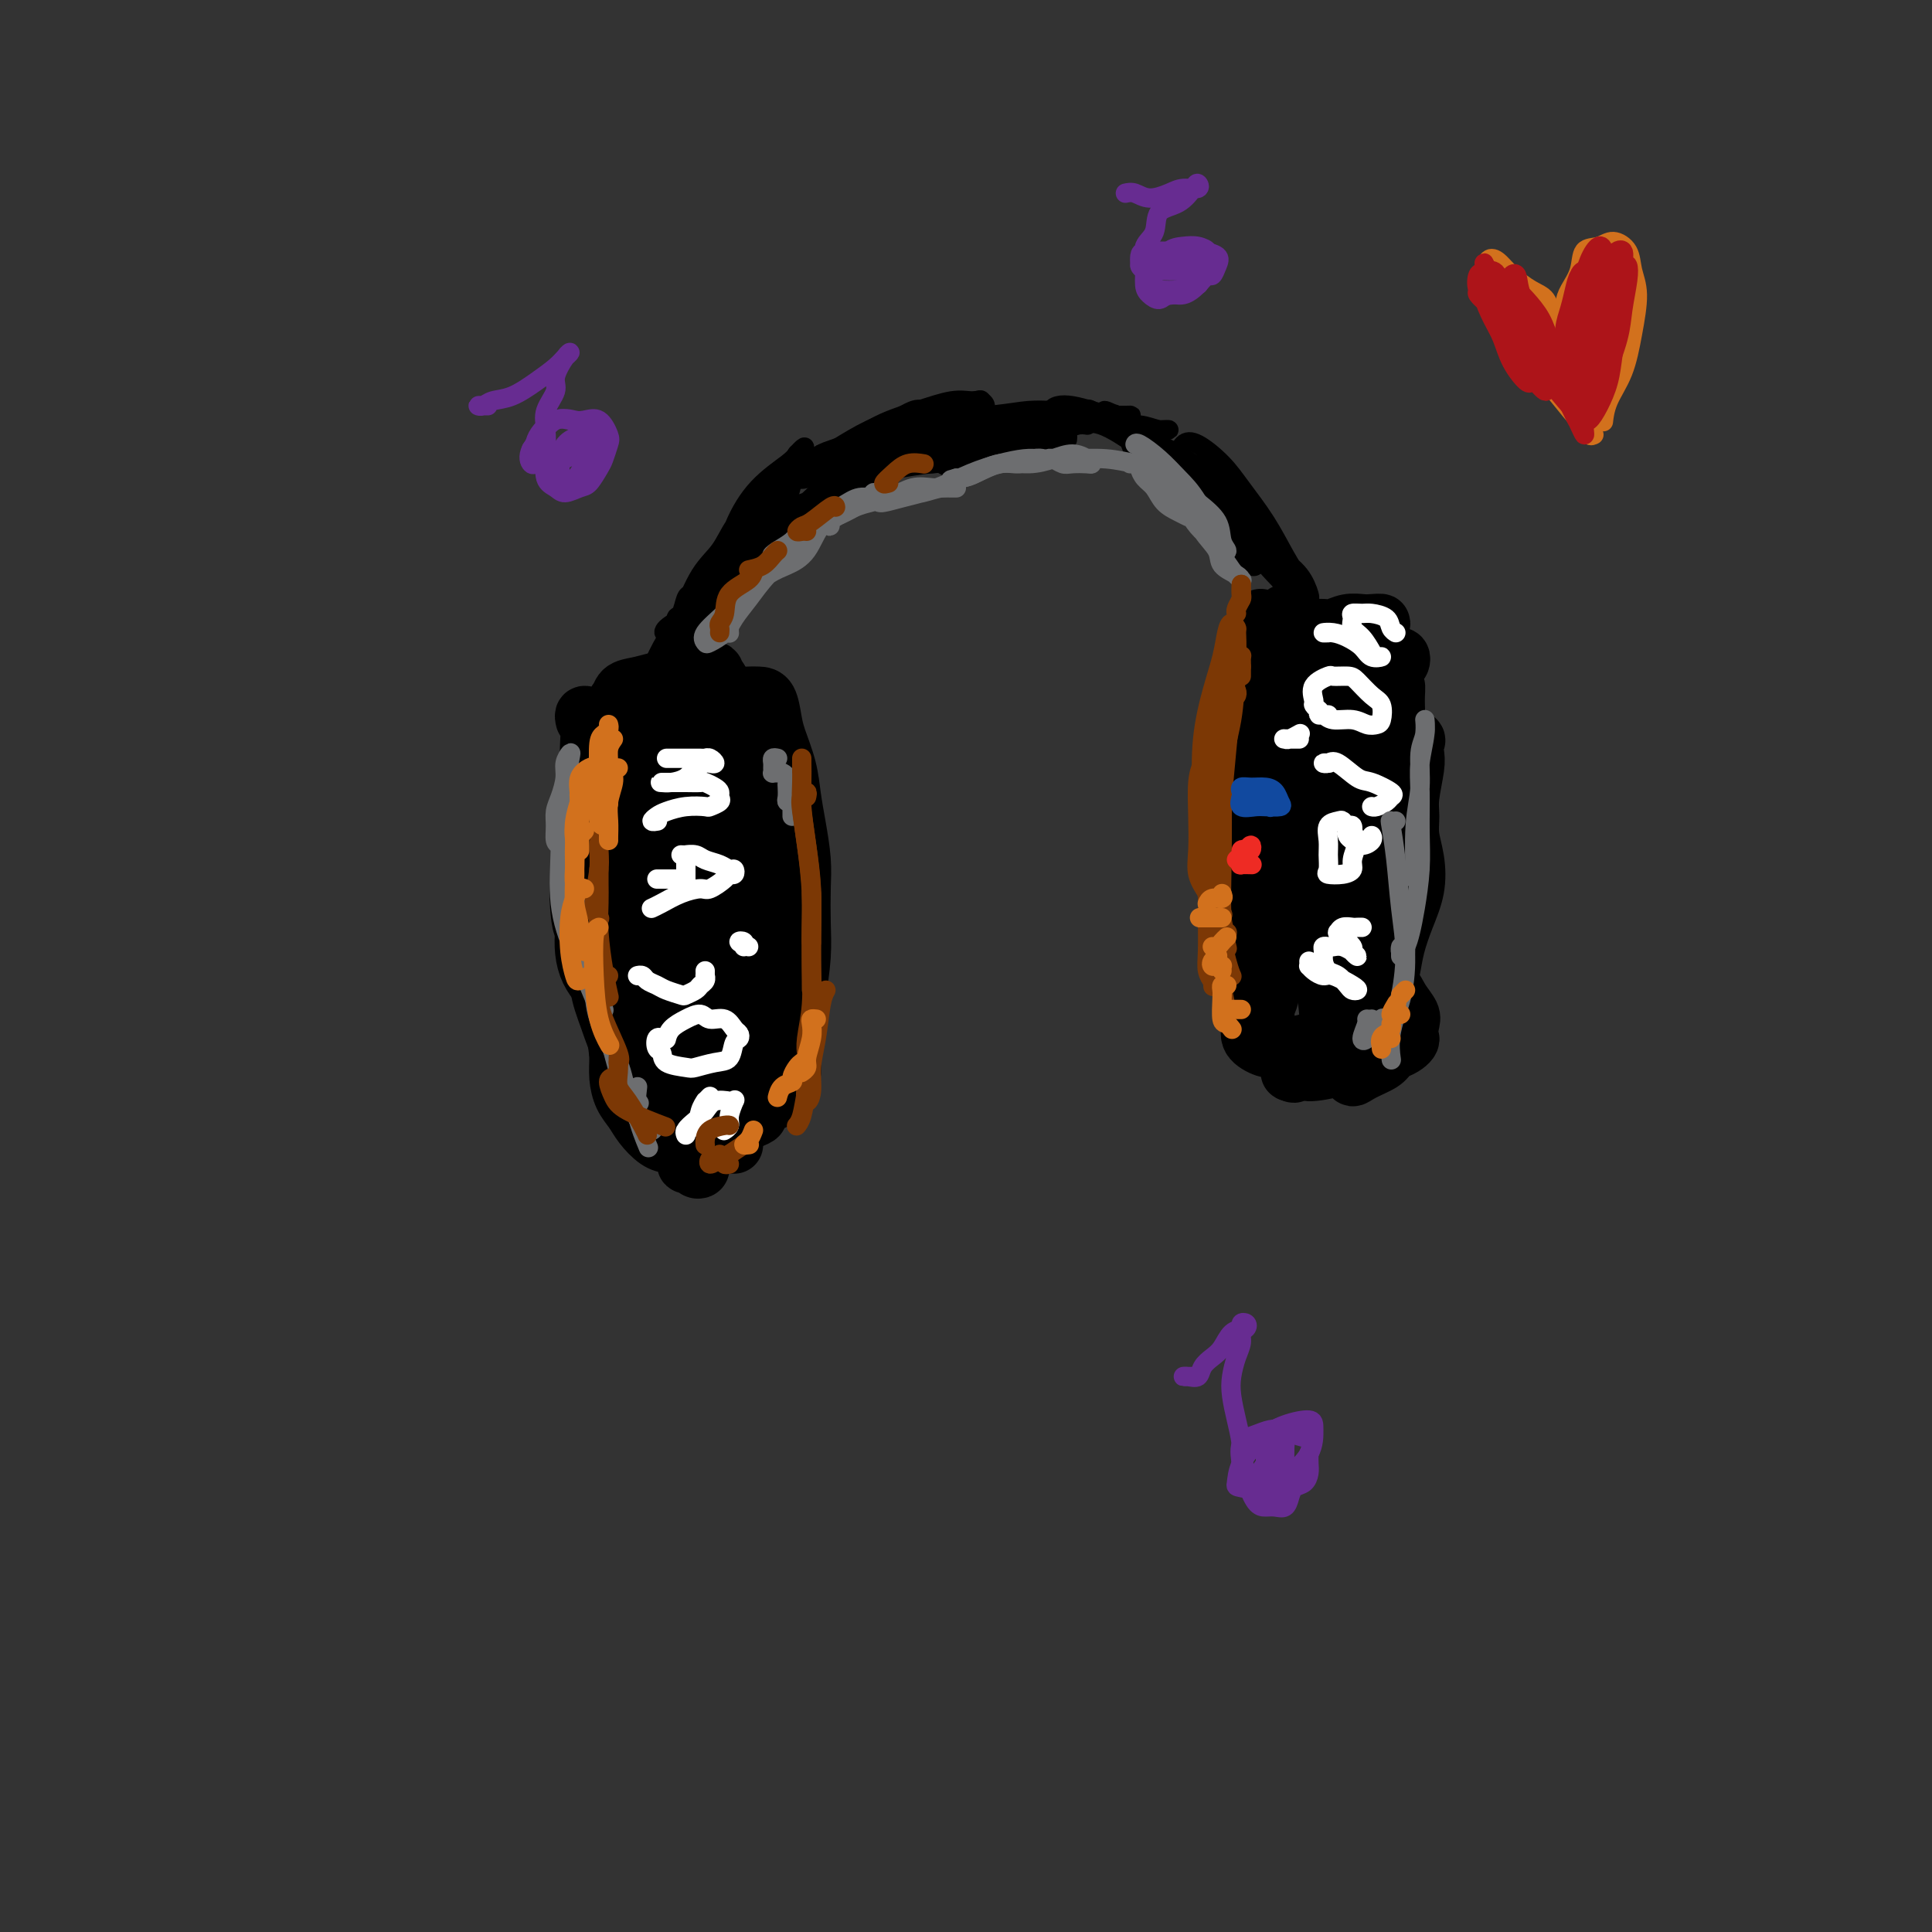 <svg viewBox='0 0 400 400' version='1.1' xmlns='http://www.w3.org/2000/svg' xmlns:xlink='http://www.w3.org/1999/xlink'><rect x="0" y="0" width="400" height="400" fill="#333333" stroke="none"/><g fill='none' stroke='#000000' stroke-width='12' stroke-linecap='round' stroke-linejoin='round'><path d='M132,162c0.395,0.261 0.790,0.522 1,0c0.210,-0.522 0.234,-1.827 1,-3c0.766,-1.173 2.274,-2.214 3,-3c0.726,-0.786 0.671,-1.316 1,-2c0.329,-0.684 1.043,-1.522 1,-1c-0.043,0.522 -0.842,2.405 -2,4c-1.158,1.595 -2.675,2.904 -4,5c-1.325,2.096 -2.460,4.979 -4,8c-1.540,3.021 -3.487,6.180 -5,10c-1.513,3.820 -2.591,8.302 -3,12c-0.409,3.698 -0.149,6.611 1,9c1.149,2.389 3.185,4.254 4,5c0.815,0.746 0.407,0.373 0,0'/><path d='M126,192c-0.857,0.675 -1.714,1.350 -2,2c-0.286,0.650 -0.001,1.276 0,3c0.001,1.724 -0.281,4.547 0,7c0.281,2.453 1.127,4.535 2,7c0.873,2.465 1.775,5.312 3,7c1.225,1.688 2.773,2.218 5,3c2.227,0.782 5.133,1.818 8,3c2.867,1.182 5.695,2.511 7,3c1.305,0.489 1.087,0.140 1,0c-0.087,-0.140 -0.044,-0.070 0,0'/><path d='M124,175c-0.623,0.054 -1.247,0.109 -2,0c-0.753,-0.109 -1.636,-0.381 -2,-1c-0.364,-0.619 -0.211,-1.586 0,-2c0.211,-0.414 0.478,-0.274 1,-1c0.522,-0.726 1.299,-2.316 2,-4c0.701,-1.684 1.327,-3.462 2,-5c0.673,-1.538 1.394,-2.837 2,-4c0.606,-1.163 1.098,-2.191 2,-3c0.902,-0.809 2.213,-1.399 3,-2c0.787,-0.601 1.050,-1.212 2,-2c0.950,-0.788 2.588,-1.751 4,-2c1.412,-0.249 2.600,0.217 4,0c1.400,-0.217 3.013,-1.116 4,-2c0.987,-0.884 1.349,-1.754 2,-2c0.651,-0.246 1.592,0.130 2,0c0.408,-0.130 0.284,-0.766 1,-1c0.716,-0.234 2.272,-0.064 3,0c0.728,0.064 0.628,0.024 1,0c0.372,-0.024 1.217,-0.031 2,0c0.783,0.031 1.505,0.100 2,1c0.495,0.900 0.762,2.632 1,4c0.238,1.368 0.446,2.370 1,4c0.554,1.630 1.455,3.886 2,6c0.545,2.114 0.734,4.086 1,6c0.266,1.914 0.608,3.769 1,6c0.392,2.231 0.834,4.839 1,7c0.166,2.161 0.055,3.875 0,6c-0.055,2.125 -0.056,4.662 0,7c0.056,2.338 0.169,4.475 0,7c-0.169,2.525 -0.620,5.436 -1,8c-0.380,2.564 -0.690,4.782 -1,7'/><path d='M164,213c-0.309,6.673 -0.083,5.854 0,6c0.083,0.146 0.022,1.256 0,2c-0.022,0.744 -0.006,1.124 0,1c0.006,-0.124 0.002,-0.750 0,-1c-0.002,-0.250 -0.001,-0.125 0,0'/><path d='M158,159c0.113,-0.453 0.227,-0.906 0,-1c-0.227,-0.094 -0.793,0.173 -1,0c-0.207,-0.173 -0.055,-0.784 0,0c0.055,0.784 0.015,2.962 0,5c-0.015,2.038 -0.003,3.935 0,7c0.003,3.065 -0.002,7.297 0,12c0.002,4.703 0.011,9.878 0,14c-0.011,4.122 -0.041,7.191 0,10c0.041,2.809 0.155,5.357 0,7c-0.155,1.643 -0.578,2.382 -1,3c-0.422,0.618 -0.844,1.116 -1,1c-0.156,-0.116 -0.045,-0.846 0,-2c0.045,-1.154 0.026,-2.731 0,-5c-0.026,-2.269 -0.059,-5.230 0,-8c0.059,-2.770 0.209,-5.350 0,-9c-0.209,-3.650 -0.777,-8.372 -1,-13c-0.223,-4.628 -0.099,-9.164 0,-13c0.099,-3.836 0.174,-6.973 0,-10c-0.174,-3.027 -0.597,-5.944 -1,-8c-0.403,-2.056 -0.787,-3.250 -1,-4c-0.213,-0.750 -0.257,-1.055 -1,-1c-0.743,0.055 -2.187,0.469 -3,2c-0.813,1.531 -0.995,4.178 -2,7c-1.005,2.822 -2.831,5.819 -4,10c-1.169,4.181 -1.680,9.545 -2,15c-0.320,5.455 -0.451,11.002 0,16c0.451,4.998 1.482,9.446 2,12c0.518,2.554 0.523,3.212 1,4c0.477,0.788 1.427,1.706 2,1c0.573,-0.706 0.770,-3.036 1,-5c0.230,-1.964 0.494,-3.561 1,-6c0.506,-2.439 1.253,-5.719 2,-9'/><path d='M149,191c0.902,-4.767 0.158,-7.186 0,-11c-0.158,-3.814 0.271,-9.025 0,-13c-0.271,-3.975 -1.242,-6.715 -2,-9c-0.758,-2.285 -1.302,-4.115 -2,-5c-0.698,-0.885 -1.549,-0.825 -3,0c-1.451,0.825 -3.502,2.413 -5,5c-1.498,2.587 -2.441,6.172 -3,10c-0.559,3.828 -0.733,7.900 -1,13c-0.267,5.100 -0.628,11.226 0,16c0.628,4.774 2.246,8.194 3,11c0.754,2.806 0.645,4.999 1,6c0.355,1.001 1.173,0.809 2,1c0.827,0.191 1.664,0.764 2,0c0.336,-0.764 0.171,-2.865 0,-5c-0.171,-2.135 -0.349,-4.303 -1,-7c-0.651,-2.697 -1.775,-5.921 -3,-9c-1.225,-3.079 -2.552,-6.011 -4,-10c-1.448,-3.989 -3.019,-9.034 -4,-12c-0.981,-2.966 -1.373,-3.851 -2,-5c-0.627,-1.149 -1.490,-2.560 -2,-3c-0.510,-0.440 -0.668,0.091 -1,1c-0.332,0.909 -0.838,2.195 -1,4c-0.162,1.805 0.019,4.128 0,7c-0.019,2.872 -0.237,6.293 0,11c0.237,4.707 0.929,10.698 2,15c1.071,4.302 2.522,6.913 3,9c0.478,2.087 -0.018,3.650 0,5c0.018,1.350 0.551,2.485 1,3c0.449,0.515 0.813,0.408 1,0c0.187,-0.408 0.196,-1.117 0,-2c-0.196,-0.883 -0.598,-1.942 -1,-3'/><path d='M129,214c-0.126,-1.661 -0.440,-3.313 -1,-5c-0.560,-1.687 -1.367,-3.409 -2,-5c-0.633,-1.591 -1.091,-3.050 -2,-5c-0.909,-1.950 -2.267,-4.390 -3,-6c-0.733,-1.610 -0.839,-2.391 -1,-4c-0.161,-1.609 -0.375,-4.046 0,-6c0.375,-1.954 1.340,-3.425 2,-5c0.660,-1.575 1.016,-3.253 2,-5c0.984,-1.747 2.595,-3.564 4,-6c1.405,-2.436 2.603,-5.492 4,-8c1.397,-2.508 2.991,-4.469 5,-6c2.009,-1.531 4.432,-2.634 6,-4c1.568,-1.366 2.282,-2.997 3,-4c0.718,-1.003 1.439,-1.377 2,-2c0.561,-0.623 0.963,-1.494 1,-2c0.037,-0.506 -0.290,-0.648 -1,0c-0.710,0.648 -1.804,2.086 -3,3c-1.196,0.914 -2.496,1.305 -4,2c-1.504,0.695 -3.213,1.696 -5,3c-1.787,1.304 -3.653,2.912 -5,5c-1.347,2.088 -2.174,4.655 -3,8c-0.826,3.345 -1.651,7.467 -2,13c-0.349,5.533 -0.221,12.478 0,19c0.221,6.522 0.536,12.623 1,16c0.464,3.377 1.077,4.030 2,5c0.923,0.970 2.156,2.258 3,3c0.844,0.742 1.301,0.939 2,1c0.699,0.061 1.641,-0.015 3,-1c1.359,-0.985 3.135,-2.881 4,-5c0.865,-2.119 0.819,-4.463 1,-7c0.181,-2.537 0.591,-5.269 1,-8'/><path d='M143,198c0.594,-3.677 1.080,-5.371 1,-7c-0.080,-1.629 -0.727,-3.194 -1,-3c-0.273,0.194 -0.171,2.146 0,4c0.171,1.854 0.412,3.611 1,6c0.588,2.389 1.522,5.412 2,8c0.478,2.588 0.500,4.742 1,7c0.500,2.258 1.479,4.621 2,6c0.521,1.379 0.585,1.774 1,2c0.415,0.226 1.180,0.284 2,0c0.820,-0.284 1.695,-0.908 2,-2c0.305,-1.092 0.039,-2.650 0,-4c-0.039,-1.350 0.147,-2.490 0,-4c-0.147,-1.510 -0.628,-3.389 -1,-5c-0.372,-1.611 -0.635,-2.955 -1,-4c-0.365,-1.045 -0.831,-1.793 -1,-2c-0.169,-0.207 -0.042,0.126 0,1c0.042,0.874 -0.001,2.290 0,4c0.001,1.710 0.045,3.714 0,6c-0.045,2.286 -0.181,4.853 0,7c0.181,2.147 0.679,3.876 1,5c0.321,1.124 0.466,1.645 1,2c0.534,0.355 1.456,0.544 2,0c0.544,-0.544 0.709,-1.822 1,-3c0.291,-1.178 0.708,-2.257 1,-4c0.292,-1.743 0.460,-4.152 0,-6c-0.460,-1.848 -1.549,-3.136 -2,-4c-0.451,-0.864 -0.265,-1.304 -1,-1c-0.735,0.304 -2.390,1.351 -3,3c-0.610,1.649 -0.174,3.900 0,6c0.174,2.100 0.087,4.050 0,6'/><path d='M151,222c0.258,2.641 0.904,3.244 2,4c1.096,0.756 2.641,1.665 4,2c1.359,0.335 2.531,0.096 3,0c0.469,-0.096 0.234,-0.048 0,0'/><path d='M273,149c0.111,-0.552 0.222,-1.103 0,-2c-0.222,-0.897 -0.779,-2.139 -1,-3c-0.221,-0.861 -0.108,-1.340 0,-1c0.108,0.340 0.211,1.499 0,3c-0.211,1.501 -0.736,3.346 -1,6c-0.264,2.654 -0.267,6.118 0,10c0.267,3.882 0.805,8.180 1,13c0.195,4.820 0.049,10.160 0,14c-0.049,3.840 0.001,6.180 0,8c-0.001,1.820 -0.053,3.121 0,4c0.053,0.879 0.210,1.336 0,1c-0.210,-0.336 -0.788,-1.465 -1,-3c-0.212,-1.535 -0.056,-3.474 0,-5c0.056,-1.526 0.014,-2.637 0,-5c-0.014,-2.363 -0.000,-5.979 0,-9c0.000,-3.021 -0.013,-5.447 0,-9c0.013,-3.553 0.052,-8.233 0,-12c-0.052,-3.767 -0.196,-6.623 0,-9c0.196,-2.377 0.732,-4.277 1,-6c0.268,-1.723 0.267,-3.271 0,-4c-0.267,-0.729 -0.801,-0.641 -1,1c-0.199,1.641 -0.064,4.835 0,8c0.064,3.165 0.059,6.300 0,10c-0.059,3.700 -0.170,7.966 0,13c0.170,5.034 0.620,10.838 1,15c0.380,4.162 0.689,6.683 1,9c0.311,2.317 0.622,4.432 1,6c0.378,1.568 0.822,2.591 1,3c0.178,0.409 0.089,0.205 0,0'/><path d='M271,136c0.014,0.243 0.028,0.486 0,0c-0.028,-0.486 -0.097,-1.701 0,-2c0.097,-0.299 0.360,0.319 1,1c0.640,0.681 1.657,1.425 3,3c1.343,1.575 3.011,3.979 5,6c1.989,2.021 4.298,3.658 6,5c1.702,1.342 2.797,2.390 4,3c1.203,0.610 2.515,0.782 3,1c0.485,0.218 0.144,0.484 0,1c-0.144,0.516 -0.092,1.284 0,2c0.092,0.716 0.224,1.379 0,3c-0.224,1.621 -0.805,4.200 -1,6c-0.195,1.800 -0.006,2.822 0,4c0.006,1.178 -0.173,2.512 0,4c0.173,1.488 0.699,3.129 1,5c0.301,1.871 0.379,3.971 0,6c-0.379,2.029 -1.215,3.987 -2,6c-0.785,2.013 -1.520,4.082 -2,6c-0.480,1.918 -0.705,3.687 -1,5c-0.295,1.313 -0.660,2.172 -1,3c-0.340,0.828 -0.655,1.625 -1,2c-0.345,0.375 -0.720,0.327 -1,1c-0.280,0.673 -0.464,2.068 -1,3c-0.536,0.932 -1.426,1.402 -2,2c-0.574,0.598 -0.834,1.325 -1,2c-0.166,0.675 -0.237,1.297 0,1c0.237,-0.297 0.782,-1.513 1,-2c0.218,-0.487 0.109,-0.243 0,0'/><path d='M276,148c-0.097,-0.662 -0.195,-1.324 0,-2c0.195,-0.676 0.682,-1.368 1,-1c0.318,0.368 0.465,1.794 1,4c0.535,2.206 1.456,5.192 2,9c0.544,3.808 0.710,8.438 1,13c0.290,4.562 0.704,9.055 1,13c0.296,3.945 0.474,7.343 0,10c-0.474,2.657 -1.599,4.575 -2,6c-0.401,1.425 -0.079,2.359 0,2c0.079,-0.359 -0.084,-2.010 0,-4c0.084,-1.990 0.414,-4.318 1,-7c0.586,-2.682 1.427,-5.718 2,-9c0.573,-3.282 0.879,-6.809 1,-10c0.121,-3.191 0.058,-6.045 0,-8c-0.058,-1.955 -0.110,-3.012 0,-3c0.110,0.012 0.383,1.093 0,3c-0.383,1.907 -1.423,4.639 -2,8c-0.577,3.361 -0.692,7.351 -1,11c-0.308,3.649 -0.811,6.956 -1,11c-0.189,4.044 -0.064,8.824 0,12c0.064,3.176 0.069,4.748 0,6c-0.069,1.252 -0.211,2.183 0,2c0.211,-0.183 0.775,-1.481 1,-2c0.225,-0.519 0.113,-0.260 0,0'/><path d='M271,152c-0.008,-0.753 -0.016,-1.506 0,-3c0.016,-1.494 0.057,-3.729 0,-6c-0.057,-2.271 -0.212,-4.579 0,-6c0.212,-1.421 0.791,-1.957 1,-2c0.209,-0.043 0.050,0.405 0,2c-0.050,1.595 0.011,4.336 0,7c-0.011,2.664 -0.094,5.252 0,9c0.094,3.748 0.365,8.658 1,15c0.635,6.342 1.634,14.117 2,20c0.366,5.883 0.098,9.874 0,13c-0.098,3.126 -0.026,5.386 0,7c0.026,1.614 0.007,2.581 0,3c-0.007,0.419 -0.001,0.288 0,0c0.001,-0.288 -0.002,-0.735 0,-2c0.002,-1.265 0.011,-3.347 0,-6c-0.011,-2.653 -0.042,-5.875 0,-9c0.042,-3.125 0.156,-6.153 0,-10c-0.156,-3.847 -0.581,-8.513 -1,-13c-0.419,-4.487 -0.830,-8.797 -1,-12c-0.170,-3.203 -0.099,-5.301 0,-7c0.099,-1.699 0.226,-3.001 0,-3c-0.226,0.001 -0.804,1.304 -1,3c-0.196,1.696 -0.010,3.784 0,7c0.010,3.216 -0.155,7.561 0,12c0.155,4.439 0.630,8.971 1,14c0.370,5.029 0.634,10.555 1,15c0.366,4.445 0.833,7.810 1,10c0.167,2.190 0.035,3.206 0,4c-0.035,0.794 0.029,1.368 0,1c-0.029,-0.368 -0.151,-1.676 0,-4c0.151,-2.324 0.576,-5.662 1,-9'/><path d='M276,202c0.167,-2.000 0.083,-1.000 0,0'/><path d='M272,131c-0.486,-0.425 -0.973,-0.850 -1,-1c-0.027,-0.150 0.405,-0.026 1,0c0.595,0.026 1.352,-0.045 2,0c0.648,0.045 1.188,0.208 2,0c0.812,-0.208 1.896,-0.785 3,-1c1.104,-0.215 2.227,-0.069 3,0c0.773,0.069 1.195,0.059 2,0c0.805,-0.059 1.993,-0.167 2,0c0.007,0.167 -1.166,0.608 -2,1c-0.834,0.392 -1.329,0.736 -2,1c-0.671,0.264 -1.520,0.449 -2,1c-0.480,0.551 -0.593,1.467 -1,2c-0.407,0.533 -1.108,0.682 -1,1c0.108,0.318 1.023,0.804 2,1c0.977,0.196 2.014,0.101 3,0c0.986,-0.101 1.922,-0.209 3,0c1.078,0.209 2.300,0.736 3,1c0.700,0.264 0.879,0.264 1,0c0.121,-0.264 0.184,-0.794 0,-1c-0.184,-0.206 -0.614,-0.090 -1,0c-0.386,0.090 -0.727,0.154 -1,0c-0.273,-0.154 -0.478,-0.527 -1,0c-0.522,0.527 -1.362,1.954 -2,4c-0.638,2.046 -1.074,4.711 -1,8c0.074,3.289 0.659,7.201 1,12c0.341,4.799 0.438,10.484 1,15c0.562,4.516 1.589,7.862 2,10c0.411,2.138 0.205,3.069 0,4'/><path d='M288,189c0.619,6.614 0.166,2.649 0,1c-0.166,-1.649 -0.045,-0.982 0,-1c0.045,-0.018 0.013,-0.719 0,-1c-0.013,-0.281 -0.006,-0.140 0,0'/><path d='M288,153c0.031,-1.198 0.062,-2.396 0,-4c-0.062,-1.604 -0.217,-3.613 0,-5c0.217,-1.387 0.804,-2.150 1,-2c0.196,0.150 -0.000,1.215 0,3c0.000,1.785 0.196,4.289 0,8c-0.196,3.711 -0.785,8.627 -1,13c-0.215,4.373 -0.058,8.203 0,13c0.058,4.797 0.016,10.561 0,14c-0.016,3.439 -0.004,4.554 0,5c0.004,0.446 0.002,0.223 0,0'/><path d='M146,143c0.312,-0.760 0.624,-1.520 1,-2c0.376,-0.480 0.815,-0.679 1,-1c0.185,-0.321 0.115,-0.763 0,-1c-0.115,-0.237 -0.274,-0.271 -1,0c-0.726,0.271 -2.019,0.845 -3,1c-0.981,0.155 -1.649,-0.108 -3,0c-1.351,0.108 -3.384,0.589 -5,1c-1.616,0.411 -2.816,0.753 -4,1c-1.184,0.247 -2.353,0.400 -3,1c-0.647,0.600 -0.774,1.646 -1,2c-0.226,0.354 -0.551,0.015 0,0c0.551,-0.015 1.980,0.294 3,0c1.020,-0.294 1.633,-1.190 3,-2c1.367,-0.810 3.489,-1.533 5,-2c1.511,-0.467 2.411,-0.678 3,-1c0.589,-0.322 0.865,-0.757 1,-1c0.135,-0.243 0.127,-0.296 -1,0c-1.127,0.296 -3.374,0.941 -5,2c-1.626,1.059 -2.632,2.531 -4,4c-1.368,1.469 -3.099,2.934 -4,4c-0.901,1.066 -0.972,1.733 -1,2c-0.028,0.267 -0.014,0.133 0,0'/><path d='M121,149c-0.111,-0.465 -0.222,-0.930 0,-1c0.222,-0.070 0.778,0.255 1,1c0.222,0.745 0.109,1.911 0,4c-0.109,2.089 -0.213,5.102 0,9c0.213,3.898 0.743,8.683 1,14c0.257,5.317 0.241,11.167 1,17c0.759,5.833 2.295,11.650 3,16c0.705,4.350 0.581,7.232 1,9c0.419,1.768 1.380,2.422 2,3c0.620,0.578 0.898,1.079 1,1c0.102,-0.079 0.029,-0.737 0,-1c-0.029,-0.263 -0.015,-0.132 0,0'/><path d='M130,212c-0.308,-0.244 -0.616,-0.487 -1,0c-0.384,0.487 -0.843,1.705 -1,3c-0.157,1.295 -0.013,2.667 0,4c0.013,1.333 -0.107,2.627 0,4c0.107,1.373 0.440,2.827 1,4c0.560,1.173 1.348,2.066 2,3c0.652,0.934 1.167,1.909 2,3c0.833,1.091 1.982,2.298 3,3c1.018,0.702 1.905,0.899 3,1c1.095,0.101 2.399,0.108 3,0c0.601,-0.108 0.498,-0.329 1,0c0.502,0.329 1.610,1.208 2,2c0.390,0.792 0.062,1.496 0,2c-0.062,0.504 0.143,0.808 0,1c-0.143,0.192 -0.635,0.273 -1,0c-0.365,-0.273 -0.605,-0.900 -1,-1c-0.395,-0.100 -0.947,0.327 -1,0c-0.053,-0.327 0.391,-1.408 1,-2c0.609,-0.592 1.383,-0.694 2,-1c0.617,-0.306 1.077,-0.814 2,-1c0.923,-0.186 2.309,-0.050 3,0c0.691,0.050 0.689,0.013 1,0c0.311,-0.013 0.936,-0.004 1,0c0.064,0.004 -0.433,0.002 -1,0c-0.567,-0.002 -1.204,-0.003 -2,0c-0.796,0.003 -1.752,0.012 -3,0c-1.248,-0.012 -2.788,-0.044 -4,0c-1.212,0.044 -2.096,0.166 -3,0c-0.904,-0.166 -1.830,-0.619 -2,-1c-0.170,-0.381 0.415,-0.691 1,-1'/><path d='M138,235c-1.127,-0.472 2.057,-0.652 4,-1c1.943,-0.348 2.646,-0.865 4,-1c1.354,-0.135 3.361,0.110 5,0c1.639,-0.110 2.911,-0.575 4,-1c1.089,-0.425 1.996,-0.808 2,-1c0.004,-0.192 -0.895,-0.191 -2,0c-1.105,0.191 -2.415,0.573 -4,1c-1.585,0.427 -3.444,0.899 -5,1c-1.556,0.101 -2.809,-0.169 -4,0c-1.191,0.169 -2.321,0.776 -3,1c-0.679,0.224 -0.908,0.064 -1,0c-0.092,-0.064 -0.046,-0.032 0,0'/><path d='M266,129c0.012,-0.250 0.024,-0.500 0,-1c-0.024,-0.500 -0.083,-1.250 0,-1c0.083,0.250 0.309,1.499 0,3c-0.309,1.501 -1.152,3.254 -2,5c-0.848,1.746 -1.702,3.486 -2,6c-0.298,2.514 -0.041,5.801 0,8c0.041,2.199 -0.135,3.311 0,4c0.135,0.689 0.582,0.956 1,1c0.418,0.044 0.807,-0.134 1,-1c0.193,-0.866 0.191,-2.420 0,-4c-0.191,-1.580 -0.572,-3.186 -1,-5c-0.428,-1.814 -0.902,-3.837 -1,-6c-0.098,-2.163 0.180,-4.466 0,-6c-0.180,-1.534 -0.819,-2.300 -1,-3c-0.181,-0.700 0.094,-1.335 0,-1c-0.094,0.335 -0.558,1.639 -1,3c-0.442,1.361 -0.861,2.778 -1,5c-0.139,2.222 0.001,5.249 0,9c-0.001,3.751 -0.144,8.225 0,13c0.144,4.775 0.574,9.849 1,15c0.426,5.151 0.846,10.379 1,14c0.154,3.621 0.041,5.635 0,7c-0.041,1.365 -0.011,2.082 0,2c0.011,-0.082 0.003,-0.962 0,-2c-0.003,-1.038 -0.001,-2.234 0,-4c0.001,-1.766 0.000,-4.103 0,-7c-0.000,-2.897 -0.000,-6.354 0,-10c0.000,-3.646 0.000,-7.482 0,-11c-0.000,-3.518 -0.000,-6.720 0,-9c0.000,-2.280 0.000,-3.640 0,-5'/><path d='M261,148c0.045,-6.483 0.158,0.309 0,4c-0.158,3.691 -0.588,4.280 -1,7c-0.412,2.720 -0.805,7.569 -1,12c-0.195,4.431 -0.192,8.443 0,13c0.192,4.557 0.572,9.660 1,14c0.428,4.340 0.903,7.916 1,10c0.097,2.084 -0.183,2.676 0,3c0.183,0.324 0.830,0.379 1,0c0.170,-0.379 -0.137,-1.192 0,-2c0.137,-0.808 0.718,-1.610 1,-3c0.282,-1.390 0.265,-3.368 0,-5c-0.265,-1.632 -0.779,-2.919 -1,-4c-0.221,-1.081 -0.150,-1.955 0,-2c0.150,-0.045 0.377,0.740 0,2c-0.377,1.260 -1.360,2.996 -2,5c-0.640,2.004 -0.939,4.275 -1,6c-0.061,1.725 0.115,2.904 0,4c-0.115,1.096 -0.519,2.107 0,3c0.519,0.893 1.963,1.666 3,2c1.037,0.334 1.666,0.229 3,0c1.334,-0.229 3.371,-0.582 5,-1c1.629,-0.418 2.848,-0.900 4,-1c1.152,-0.100 2.236,0.182 3,0c0.764,-0.182 1.207,-0.827 1,-1c-0.207,-0.173 -1.065,0.125 -2,1c-0.935,0.875 -1.947,2.326 -3,3c-1.053,0.674 -2.148,0.573 -3,1c-0.852,0.427 -1.460,1.384 -2,2c-0.540,0.616 -1.011,0.890 -1,1c0.011,0.110 0.506,0.055 1,0'/><path d='M268,222c-0.902,0.910 1.343,-0.316 3,-1c1.657,-0.684 2.727,-0.825 4,-1c1.273,-0.175 2.750,-0.384 4,-1c1.250,-0.616 2.273,-1.640 3,-2c0.727,-0.360 1.159,-0.055 1,0c-0.159,0.055 -0.908,-0.140 -2,0c-1.092,0.140 -2.528,0.616 -4,1c-1.472,0.384 -2.980,0.675 -4,1c-1.020,0.325 -1.552,0.684 -2,1c-0.448,0.316 -0.811,0.591 -1,1c-0.189,0.409 -0.203,0.953 1,1c1.203,0.047 3.622,-0.405 6,-1c2.378,-0.595 4.714,-1.335 7,-2c2.286,-0.665 4.523,-1.254 6,-2c1.477,-0.746 2.193,-1.648 2,-2c-0.193,-0.352 -1.296,-0.153 -2,0c-0.704,0.153 -1.008,0.259 -2,1c-0.992,0.741 -2.673,2.115 -4,3c-1.327,0.885 -2.302,1.279 -3,2c-0.698,0.721 -1.119,1.768 -1,2c0.119,0.232 0.778,-0.350 2,-1c1.222,-0.650 3.009,-1.367 4,-2c0.991,-0.633 1.188,-1.184 2,-2c0.812,-0.816 2.241,-1.899 3,-3c0.759,-1.101 0.848,-2.220 1,-3c0.152,-0.780 0.366,-1.222 0,-2c-0.366,-0.778 -1.314,-1.891 -2,-3c-0.686,-1.109 -1.112,-2.215 -2,-3c-0.888,-0.785 -2.239,-1.250 -3,-3c-0.761,-1.750 -0.932,-4.786 -1,-7c-0.068,-2.214 -0.034,-3.607 0,-5'/><path d='M284,189c0.254,-3.081 1.388,-4.785 2,-6c0.612,-1.215 0.703,-1.943 1,-3c0.297,-1.057 0.799,-2.445 1,-3c0.201,-0.555 0.100,-0.278 0,0'/></g>
<g fill='none' stroke='#000000' stroke-width='4' stroke-linecap='round' stroke-linejoin='round'><path d='M142,136c0.126,0.145 0.252,0.291 0,0c-0.252,-0.291 -0.884,-1.018 -1,-2c-0.116,-0.982 0.282,-2.219 1,-3c0.718,-0.781 1.757,-1.107 3,-2c1.243,-0.893 2.690,-2.352 4,-4c1.310,-1.648 2.483,-3.485 4,-5c1.517,-1.515 3.378,-2.709 5,-4c1.622,-1.291 3.006,-2.678 4,-4c0.994,-1.322 1.599,-2.580 2,-3c0.401,-0.420 0.598,-0.001 0,0c-0.598,0.001 -1.990,-0.415 -3,0c-1.010,0.415 -1.638,1.660 -3,3c-1.362,1.340 -3.457,2.776 -5,4c-1.543,1.224 -2.534,2.237 -4,4c-1.466,1.763 -3.407,4.275 -5,7c-1.593,2.725 -2.837,5.661 -4,8c-1.163,2.339 -2.243,4.079 -3,5c-0.757,0.921 -1.190,1.022 -1,1c0.190,-0.022 1.004,-0.168 2,-1c0.996,-0.832 2.175,-2.352 3,-4c0.825,-1.648 1.296,-3.425 2,-5c0.704,-1.575 1.641,-2.950 3,-5c1.359,-2.050 3.140,-4.776 5,-8c1.860,-3.224 3.800,-6.948 6,-10c2.200,-3.052 4.659,-5.434 6,-7c1.341,-1.566 1.563,-2.318 2,-3c0.437,-0.682 1.091,-1.295 1,-1c-0.091,0.295 -0.925,1.499 -2,3c-1.075,1.501 -2.391,3.299 -4,5c-1.609,1.701 -3.510,3.304 -5,5c-1.490,1.696 -2.569,3.485 -4,6c-1.431,2.515 -3.216,5.758 -5,9'/><path d='M146,125c-4.123,5.848 -4.929,6.967 -6,9c-1.071,2.033 -2.407,4.979 -3,6c-0.593,1.021 -0.445,0.116 0,0c0.445,-0.116 1.185,0.556 2,0c0.815,-0.556 1.705,-2.342 3,-4c1.295,-1.658 2.997,-3.189 4,-5c1.003,-1.811 1.308,-3.903 2,-6c0.692,-2.097 1.772,-4.198 3,-7c1.228,-2.802 2.603,-6.305 4,-9c1.397,-2.695 2.817,-4.584 4,-6c1.183,-1.416 2.128,-2.360 3,-3c0.872,-0.640 1.672,-0.976 2,-1c0.328,-0.024 0.185,0.262 0,1c-0.185,0.738 -0.412,1.926 -1,3c-0.588,1.074 -1.536,2.035 -3,4c-1.464,1.965 -3.445,4.936 -5,7c-1.555,2.064 -2.684,3.223 -4,5c-1.316,1.777 -2.821,4.174 -4,6c-1.179,1.826 -2.034,3.083 -2,3c0.034,-0.083 0.958,-1.504 2,-3c1.042,-1.496 2.204,-3.065 4,-5c1.796,-1.935 4.226,-4.234 7,-7c2.774,-2.766 5.892,-5.997 9,-9c3.108,-3.003 6.207,-5.776 9,-8c2.793,-2.224 5.280,-3.897 7,-5c1.720,-1.103 2.674,-1.635 3,-2c0.326,-0.365 0.026,-0.562 0,0c-0.026,0.562 0.224,1.882 0,3c-0.224,1.118 -0.921,2.034 -2,3c-1.079,0.966 -2.539,1.983 -4,3'/><path d='M180,98c-1.556,1.975 -2.445,2.413 -4,3c-1.555,0.587 -3.774,1.322 -6,2c-2.226,0.678 -4.458,1.298 -6,2c-1.542,0.702 -2.394,1.487 -3,2c-0.606,0.513 -0.965,0.754 -1,1c-0.035,0.246 0.255,0.499 1,0c0.745,-0.499 1.946,-1.748 4,-3c2.054,-1.252 4.961,-2.507 8,-4c3.039,-1.493 6.211,-3.224 9,-5c2.789,-1.776 5.195,-3.595 7,-5c1.805,-1.405 3.008,-2.395 4,-3c0.992,-0.605 1.773,-0.825 2,-1c0.227,-0.175 -0.100,-0.305 -1,0c-0.900,0.305 -2.373,1.046 -4,2c-1.627,0.954 -3.408,2.122 -5,3c-1.592,0.878 -2.996,1.467 -5,2c-2.004,0.533 -4.607,1.008 -7,2c-2.393,0.992 -4.577,2.499 -6,3c-1.423,0.501 -2.087,-0.003 -2,0c0.087,0.003 0.925,0.512 2,0c1.075,-0.512 2.387,-2.046 4,-3c1.613,-0.954 3.528,-1.328 6,-2c2.472,-0.672 5.502,-1.643 8,-3c2.498,-1.357 4.463,-3.100 6,-4c1.537,-0.900 2.646,-0.958 3,-1c0.354,-0.042 -0.047,-0.067 -1,0c-0.953,0.067 -2.457,0.228 -4,1c-1.543,0.772 -3.125,2.155 -5,3c-1.875,0.845 -4.043,1.150 -6,2c-1.957,0.850 -3.702,2.243 -5,3c-1.298,0.757 -2.149,0.879 -3,1'/><path d='M170,96c-3.377,1.448 0.181,0.069 3,-1c2.819,-1.069 4.900,-1.828 7,-3c2.100,-1.172 4.218,-2.757 7,-4c2.782,-1.243 6.227,-2.145 9,-3c2.773,-0.855 4.873,-1.664 6,-2c1.127,-0.336 1.281,-0.199 1,0c-0.281,0.199 -0.998,0.458 -2,1c-1.002,0.542 -2.288,1.365 -4,2c-1.712,0.635 -3.848,1.082 -6,2c-2.152,0.918 -4.319,2.308 -6,3c-1.681,0.692 -2.877,0.687 -4,1c-1.123,0.313 -2.174,0.945 -2,1c0.174,0.055 1.571,-0.468 3,-1c1.429,-0.532 2.889,-1.072 5,-2c2.111,-0.928 4.871,-2.245 8,-3c3.129,-0.755 6.626,-0.949 9,-1c2.374,-0.051 3.625,0.040 5,0c1.375,-0.040 2.874,-0.210 4,0c1.126,0.210 1.877,0.802 2,1c0.123,0.198 -0.383,0.004 -1,0c-0.617,-0.004 -1.345,0.184 -3,0c-1.655,-0.184 -4.237,-0.739 -6,-1c-1.763,-0.261 -2.708,-0.227 -5,0c-2.292,0.227 -5.933,0.646 -9,1c-3.067,0.354 -5.562,0.642 -7,1c-1.438,0.358 -1.819,0.787 -2,1c-0.181,0.213 -0.162,0.212 1,0c1.162,-0.212 3.467,-0.634 6,-1c2.533,-0.366 5.295,-0.676 8,-1c2.705,-0.324 5.352,-0.662 8,-1'/><path d='M205,86c4.795,-0.535 6.283,-0.873 8,-1c1.717,-0.127 3.663,-0.045 5,0c1.337,0.045 2.066,0.052 2,0c-0.066,-0.052 -0.928,-0.162 -2,0c-1.072,0.162 -2.354,0.596 -4,1c-1.646,0.404 -3.656,0.778 -6,1c-2.344,0.222 -5.022,0.291 -8,1c-2.978,0.709 -6.256,2.058 -9,3c-2.744,0.942 -4.953,1.476 -6,2c-1.047,0.524 -0.933,1.038 0,1c0.933,-0.038 2.684,-0.627 5,-1c2.316,-0.373 5.196,-0.531 8,-1c2.804,-0.469 5.532,-1.250 8,-2c2.468,-0.750 4.677,-1.470 7,-2c2.323,-0.530 4.759,-0.868 6,-1c1.241,-0.132 1.289,-0.056 1,0c-0.289,0.056 -0.913,0.092 -2,0c-1.087,-0.092 -2.638,-0.312 -5,0c-2.362,0.312 -5.534,1.156 -8,2c-2.466,0.844 -4.225,1.687 -7,3c-2.775,1.313 -6.565,3.097 -9,4c-2.435,0.903 -3.517,0.925 -4,1c-0.483,0.075 -0.369,0.203 1,0c1.369,-0.203 3.993,-0.737 7,-1c3.007,-0.263 6.397,-0.253 9,-1c2.603,-0.747 4.418,-2.250 7,-3c2.582,-0.750 5.929,-0.748 8,-1c2.071,-0.252 2.864,-0.758 3,-1c0.136,-0.242 -0.387,-0.219 -1,0c-0.613,0.219 -1.318,0.634 -3,1c-1.682,0.366 -4.341,0.683 -7,1'/><path d='M209,92c-2.937,0.431 -4.778,0.509 -7,1c-2.222,0.491 -4.825,1.396 -7,2c-2.175,0.604 -3.924,0.906 -5,1c-1.076,0.094 -1.481,-0.020 -1,0c0.481,0.020 1.847,0.173 4,0c2.153,-0.173 5.091,-0.673 7,-1c1.909,-0.327 2.788,-0.481 5,-1c2.212,-0.519 5.757,-1.404 8,-2c2.243,-0.596 3.186,-0.904 4,-1c0.814,-0.096 1.501,0.020 1,0c-0.501,-0.020 -2.188,-0.174 -4,0c-1.812,0.174 -3.747,0.677 -6,1c-2.253,0.323 -4.824,0.465 -7,1c-2.176,0.535 -3.956,1.464 -5,2c-1.044,0.536 -1.352,0.680 -1,1c0.352,0.320 1.364,0.817 2,1c0.636,0.183 0.896,0.052 1,0c0.104,-0.052 0.052,-0.026 0,0'/><path d='M221,91c0.033,-0.333 0.066,-0.665 0,-1c-0.066,-0.335 -0.230,-0.671 0,-1c0.230,-0.329 0.854,-0.649 2,-1c1.146,-0.351 2.812,-0.733 5,0c2.188,0.733 4.897,2.582 7,4c2.103,1.418 3.599,2.404 5,4c1.401,1.596 2.705,3.802 4,5c1.295,1.198 2.580,1.388 3,2c0.420,0.612 -0.025,1.645 0,2c0.025,0.355 0.519,0.032 0,0c-0.519,-0.032 -2.050,0.228 -3,0c-0.950,-0.228 -1.320,-0.944 -2,-2c-0.680,-1.056 -1.671,-2.451 -3,-4c-1.329,-1.549 -2.995,-3.250 -4,-5c-1.005,-1.750 -1.348,-3.547 -2,-5c-0.652,-1.453 -1.613,-2.560 -2,-3c-0.387,-0.440 -0.201,-0.213 0,0c0.201,0.213 0.416,0.411 1,1c0.584,0.589 1.535,1.570 3,3c1.465,1.430 3.442,3.308 5,5c1.558,1.692 2.695,3.199 5,5c2.305,1.801 5.778,3.897 8,6c2.222,2.103 3.194,4.215 4,6c0.806,1.785 1.447,3.244 2,4c0.553,0.756 1.019,0.809 1,1c-0.019,0.191 -0.522,0.521 -1,0c-0.478,-0.521 -0.932,-1.892 -2,-3c-1.068,-1.108 -2.749,-1.952 -4,-3c-1.251,-1.048 -2.072,-2.299 -3,-4c-0.928,-1.701 -1.964,-3.850 -3,-6'/><path d='M247,101c-2.566,-3.511 -2.982,-4.787 -3,-6c-0.018,-1.213 0.361,-2.361 1,-3c0.639,-0.639 1.539,-0.769 3,0c1.461,0.769 3.483,2.438 5,4c1.517,1.562 2.529,3.016 4,5c1.471,1.984 3.401,4.499 5,7c1.599,2.501 2.868,4.989 4,7c1.132,2.011 2.126,3.546 3,5c0.874,1.454 1.628,2.828 2,4c0.372,1.172 0.364,2.142 0,2c-0.364,-0.142 -1.082,-1.396 -2,-3c-0.918,-1.604 -2.035,-3.560 -3,-5c-0.965,-1.440 -1.776,-2.365 -3,-4c-1.224,-1.635 -2.859,-3.979 -4,-6c-1.141,-2.021 -1.789,-3.718 -2,-5c-0.211,-1.282 0.014,-2.149 0,-2c-0.014,0.149 -0.268,1.316 0,2c0.268,0.684 1.056,0.887 2,2c0.944,1.113 2.043,3.135 3,5c0.957,1.865 1.771,3.573 3,5c1.229,1.427 2.871,2.574 4,4c1.129,1.426 1.744,3.130 2,4c0.256,0.870 0.153,0.904 0,1c-0.153,0.096 -0.354,0.253 -1,0c-0.646,-0.253 -1.735,-0.918 -3,-2c-1.265,-1.082 -2.706,-2.583 -4,-4c-1.294,-1.417 -2.440,-2.751 -4,-5c-1.560,-2.249 -3.536,-5.413 -5,-8c-1.464,-2.587 -2.418,-4.596 -3,-6c-0.582,-1.404 -0.791,-2.202 -1,-3'/><path d='M250,96c-1.022,-2.746 0.922,-1.111 2,0c1.078,1.111 1.290,1.696 2,3c0.710,1.304 1.918,3.326 3,5c1.082,1.674 2.039,3.001 3,5c0.961,1.999 1.926,4.671 3,7c1.074,2.329 2.256,4.316 3,6c0.744,1.684 1.050,3.065 1,3c-0.050,-0.065 -0.454,-1.577 -1,-3c-0.546,-1.423 -1.232,-2.757 -2,-4c-0.768,-1.243 -1.617,-2.394 -3,-4c-1.383,-1.606 -3.300,-3.667 -5,-6c-1.700,-2.333 -3.182,-4.937 -5,-7c-1.818,-2.063 -3.973,-3.584 -6,-5c-2.027,-1.416 -3.925,-2.727 -5,-4c-1.075,-1.273 -1.327,-2.507 -2,-3c-0.673,-0.493 -1.766,-0.244 -2,0c-0.234,0.244 0.391,0.484 1,1c0.609,0.516 1.202,1.307 2,2c0.798,0.693 1.799,1.287 3,2c1.201,0.713 2.601,1.544 4,2c1.399,0.456 2.799,0.538 4,1c1.201,0.462 2.205,1.304 3,2c0.795,0.696 1.382,1.244 1,1c-0.382,-0.244 -1.733,-1.281 -3,-2c-1.267,-0.719 -2.450,-1.121 -4,-2c-1.550,-0.879 -3.467,-2.236 -5,-3c-1.533,-0.764 -2.682,-0.937 -4,-2c-1.318,-1.063 -2.805,-3.018 -4,-4c-1.195,-0.982 -2.097,-0.991 -3,-1'/><path d='M231,86c-3.741,-1.994 -2.094,-0.478 -2,0c0.094,0.478 -1.364,-0.083 -2,0c-0.636,0.083 -0.448,0.811 0,1c0.448,0.189 1.158,-0.159 2,0c0.842,0.159 1.816,0.827 3,1c1.184,0.173 2.578,-0.149 4,0c1.422,0.149 2.871,0.769 4,1c1.129,0.231 1.938,0.073 2,0c0.062,-0.073 -0.622,-0.061 -2,0c-1.378,0.061 -3.449,0.171 -5,0c-1.551,-0.171 -2.582,-0.624 -4,-1c-1.418,-0.376 -3.223,-0.676 -5,-1c-1.777,-0.324 -3.526,-0.673 -5,-1c-1.474,-0.327 -2.673,-0.634 -3,-1c-0.327,-0.366 0.220,-0.792 1,-1c0.780,-0.208 1.795,-0.199 3,0c1.205,0.199 2.599,0.589 4,1c1.401,0.411 2.808,0.842 4,1c1.192,0.158 2.168,0.042 3,0c0.832,-0.042 1.520,-0.011 1,0c-0.520,0.011 -2.247,0.003 -4,0c-1.753,-0.003 -3.532,-0.001 -5,0c-1.468,0.001 -2.625,-0.001 -4,0c-1.375,0.001 -2.969,0.004 -4,0c-1.031,-0.004 -1.500,-0.015 -2,0c-0.500,0.015 -1.031,0.056 -1,0c0.031,-0.056 0.624,-0.207 1,0c0.376,0.207 0.536,0.774 1,1c0.464,0.226 1.232,0.113 2,0'/><path d='M218,87c1.224,0.219 2.285,0.267 3,0c0.715,-0.267 1.083,-0.849 2,-1c0.917,-0.151 2.381,0.129 3,0c0.619,-0.129 0.393,-0.668 0,-1c-0.393,-0.332 -0.954,-0.457 -2,0c-1.046,0.457 -2.577,1.496 -4,2c-1.423,0.504 -2.738,0.472 -4,1c-1.262,0.528 -2.473,1.616 -3,2c-0.527,0.384 -0.372,0.064 0,0c0.372,-0.064 0.962,0.126 2,0c1.038,-0.126 2.526,-0.570 4,-1c1.474,-0.430 2.935,-0.847 4,-1c1.065,-0.153 1.733,-0.044 2,0c0.267,0.044 0.134,0.022 0,0'/></g>
<g fill='none' stroke='#FFFFFF' stroke-width='4' stroke-linecap='round' stroke-linejoin='round'><path d='M271,199c0.016,0.444 0.033,0.888 0,1c-0.033,0.112 -0.114,-0.107 0,0c0.114,0.107 0.424,0.540 1,1c0.576,0.460 1.419,0.947 2,1c0.581,0.053 0.900,-0.327 2,0c1.100,0.327 2.983,1.363 4,2c1.017,0.637 1.170,0.876 1,1c-0.170,0.124 -0.662,0.133 -1,0c-0.338,-0.133 -0.521,-0.406 -1,-1c-0.479,-0.594 -1.254,-1.508 -2,-2c-0.746,-0.492 -1.465,-0.563 -2,-1c-0.535,-0.437 -0.887,-1.241 -1,-2c-0.113,-0.759 0.014,-1.472 0,-2c-0.014,-0.528 -0.168,-0.869 0,-1c0.168,-0.131 0.656,-0.050 1,0c0.344,0.050 0.542,0.071 1,0c0.458,-0.071 1.176,-0.232 2,0c0.824,0.232 1.753,0.859 2,1c0.247,0.141 -0.189,-0.203 0,0c0.189,0.203 1.003,0.954 1,1c-0.003,0.046 -0.825,-0.614 -1,-1c-0.175,-0.386 0.295,-0.500 0,-1c-0.295,-0.500 -1.354,-1.388 -2,-2c-0.646,-0.612 -0.878,-0.949 -1,-1c-0.122,-0.051 -0.134,0.182 0,0c0.134,-0.182 0.414,-0.781 1,-1c0.586,-0.219 1.477,-0.059 2,0c0.523,0.059 0.679,0.016 1,0c0.321,-0.016 0.806,-0.005 1,0c0.194,0.005 0.097,0.002 0,0'/><path d='M280,174c-0.023,-0.188 -0.046,-0.376 0,-1c0.046,-0.624 0.163,-1.682 0,-2c-0.163,-0.318 -0.604,0.106 -1,0c-0.396,-0.106 -0.747,-0.742 -1,-1c-0.253,-0.258 -0.407,-0.140 -1,0c-0.593,0.140 -1.626,0.300 -2,1c-0.374,0.700 -0.091,1.940 0,3c0.091,1.060 -0.010,1.942 0,3c0.010,1.058 0.131,2.293 0,3c-0.131,0.707 -0.515,0.886 0,1c0.515,0.114 1.929,0.162 3,0c1.071,-0.162 1.800,-0.534 2,-1c0.200,-0.466 -0.127,-1.025 0,-2c0.127,-0.975 0.710,-2.367 1,-3c0.290,-0.633 0.287,-0.506 0,-1c-0.287,-0.494 -0.859,-1.608 -1,-2c-0.141,-0.392 0.150,-0.062 0,0c-0.150,0.062 -0.740,-0.144 -1,0c-0.260,0.144 -0.189,0.637 0,1c0.189,0.363 0.495,0.594 1,1c0.505,0.406 1.207,0.985 2,1c0.793,0.015 1.675,-0.534 2,-1c0.325,-0.466 0.093,-0.847 0,-1c-0.093,-0.153 -0.046,-0.076 0,0'/><path d='M275,158c0.135,0.006 0.270,0.012 0,0c-0.270,-0.012 -0.944,-0.044 -1,0c-0.056,0.044 0.508,0.162 1,0c0.492,-0.162 0.913,-0.604 2,0c1.087,0.604 2.839,2.256 4,3c1.161,0.744 1.730,0.581 3,1c1.270,0.419 3.240,1.419 4,2c0.760,0.581 0.309,0.744 0,1c-0.309,0.256 -0.474,0.605 -1,1c-0.526,0.395 -1.411,0.837 -2,1c-0.589,0.163 -0.883,0.047 -1,0c-0.117,-0.047 -0.059,-0.023 0,0'/><path d='M269,153c-0.200,-0.002 -0.400,-0.004 -1,0c-0.600,0.004 -1.600,0.015 -2,0c-0.400,-0.015 -0.200,-0.056 0,0c0.200,0.056 0.400,0.207 1,0c0.600,-0.207 1.600,-0.774 2,-1c0.400,-0.226 0.200,-0.113 0,0'/><path d='M275,148c-0.288,-0.009 -0.576,-0.017 -1,0c-0.424,0.017 -0.983,0.061 -1,0c-0.017,-0.061 0.510,-0.226 1,0c0.490,0.226 0.944,0.844 2,1c1.056,0.156 2.715,-0.150 4,0c1.285,0.150 2.196,0.757 3,1c0.804,0.243 1.501,0.121 2,0c0.499,-0.121 0.798,-0.243 1,-1c0.202,-0.757 0.306,-2.150 0,-3c-0.306,-0.850 -1.021,-1.157 -2,-2c-0.979,-0.843 -2.221,-2.221 -3,-3c-0.779,-0.779 -1.094,-0.958 -2,-1c-0.906,-0.042 -2.401,0.054 -3,0c-0.599,-0.054 -0.300,-0.260 -1,0c-0.700,0.260 -2.397,0.984 -3,2c-0.603,1.016 -0.110,2.324 0,3c0.110,0.676 -0.163,0.720 0,1c0.163,0.280 0.761,0.794 1,1c0.239,0.206 0.120,0.103 0,0'/><path d='M275,131c-0.579,0.018 -1.159,0.037 -1,0c0.159,-0.037 1.056,-0.129 2,0c0.944,0.129 1.934,0.480 3,1c1.066,0.520 2.206,1.210 3,2c0.794,0.790 1.241,1.680 2,2c0.759,0.320 1.832,0.070 2,0c0.168,-0.070 -0.567,0.041 -1,0c-0.433,-0.041 -0.562,-0.235 -1,-1c-0.438,-0.765 -1.183,-2.100 -2,-3c-0.817,-0.900 -1.707,-1.366 -2,-2c-0.293,-0.634 0.009,-1.436 0,-2c-0.009,-0.564 -0.329,-0.891 0,-1c0.329,-0.109 1.307,-0.001 2,0c0.693,0.001 1.100,-0.105 2,0c0.900,0.105 2.293,0.420 3,1c0.707,0.580 0.729,1.425 1,2c0.271,0.575 0.792,0.878 1,1c0.208,0.122 0.104,0.061 0,0'/><path d='M138,157c0.703,-0.001 1.406,-0.001 2,0c0.594,0.001 1.078,0.004 2,0c0.922,-0.004 2.282,-0.015 3,0c0.718,0.015 0.793,0.056 1,0c0.207,-0.056 0.547,-0.209 1,0c0.453,0.209 1.020,0.781 1,1c-0.020,0.219 -0.628,0.087 -1,0c-0.372,-0.087 -0.510,-0.128 -1,0c-0.490,0.128 -1.334,0.427 -2,1c-0.666,0.573 -1.154,1.422 -2,2c-0.846,0.578 -2.050,0.887 -3,1c-0.950,0.113 -1.645,0.030 -2,0c-0.355,-0.030 -0.370,-0.009 0,0c0.370,0.009 1.125,0.005 2,0c0.875,-0.005 1.870,-0.013 3,0c1.130,0.013 2.393,0.045 3,0c0.607,-0.045 0.557,-0.167 1,0c0.443,0.167 1.379,0.623 2,1c0.621,0.377 0.926,0.676 1,1c0.074,0.324 -0.083,0.675 0,1c0.083,0.325 0.405,0.626 0,1c-0.405,0.374 -1.537,0.821 -2,1c-0.463,0.179 -0.258,0.090 -1,0c-0.742,-0.090 -2.430,-0.182 -4,0c-1.570,0.182 -3.023,0.637 -4,1c-0.977,0.363 -1.478,0.633 -2,1c-0.522,0.367 -1.064,0.829 -1,1c0.064,0.171 0.732,0.049 1,0c0.268,-0.049 0.134,-0.024 0,0'/><path d='M141,177c0.473,-0.007 0.945,-0.013 1,0c0.055,0.013 -0.308,0.046 0,0c0.308,-0.046 1.287,-0.171 2,0c0.713,0.171 1.159,0.638 2,1c0.841,0.362 2.078,0.618 3,1c0.922,0.382 1.528,0.889 2,1c0.472,0.111 0.810,-0.173 1,0c0.190,0.173 0.232,0.802 0,1c-0.232,0.198 -0.739,-0.036 -1,0c-0.261,0.036 -0.275,0.342 -1,1c-0.725,0.658 -2.159,1.669 -3,2c-0.841,0.331 -1.087,-0.016 -2,0c-0.913,0.016 -2.492,0.396 -4,1c-1.508,0.604 -2.944,1.432 -4,2c-1.056,0.568 -1.730,0.877 -2,1c-0.270,0.123 -0.135,0.062 0,0'/><path d='M136,182c0.000,0.000 0.000,0.000 1,0c1.000,0.000 3.000,0.000 4,0c1.000,0.000 1.000,0.000 1,0c0.000,0.000 0.000,0.000 0,0'/><path d='M142,179c0.000,-0.522 0.000,-1.043 0,-1c0.000,0.043 0.000,0.651 0,1c0.000,0.349 0.000,0.440 0,1c-0.000,0.560 0.000,1.589 0,2c0.000,0.411 0.000,0.206 0,0'/><path d='M146,201c0.007,0.446 0.014,0.893 0,1c-0.014,0.107 -0.050,-0.125 0,0c0.050,0.125 0.184,0.609 0,1c-0.184,0.391 -0.686,0.690 -1,1c-0.314,0.310 -0.440,0.630 -1,1c-0.560,0.370 -1.554,0.790 -2,1c-0.446,0.210 -0.343,0.210 -1,0c-0.657,-0.210 -2.075,-0.631 -3,-1c-0.925,-0.369 -1.358,-0.687 -2,-1c-0.642,-0.313 -1.492,-0.620 -2,-1c-0.508,-0.380 -0.675,-0.833 -1,-1c-0.325,-0.167 -0.807,-0.048 -1,0c-0.193,0.048 -0.096,0.024 0,0'/><path d='M155,196c-0.958,-0.393 -1.917,-0.786 -2,-1c-0.083,-0.214 0.708,-0.250 1,0c0.292,0.250 0.083,0.786 0,1c-0.083,0.214 -0.042,0.107 0,0'/><path d='M137,215c0.105,0.056 0.210,0.113 0,0c-0.210,-0.113 -0.736,-0.395 -1,0c-0.264,0.395 -0.266,1.466 0,2c0.266,0.534 0.802,0.532 1,1c0.198,0.468 0.060,1.406 1,2c0.940,0.594 2.959,0.842 4,1c1.041,0.158 1.106,0.225 2,0c0.894,-0.225 2.619,-0.743 4,-1c1.381,-0.257 2.420,-0.253 3,-1c0.580,-0.747 0.700,-2.247 1,-3c0.300,-0.753 0.778,-0.761 1,-1c0.222,-0.239 0.188,-0.709 0,-1c-0.188,-0.291 -0.528,-0.401 -1,-1c-0.472,-0.599 -1.075,-1.686 -2,-2c-0.925,-0.314 -2.171,0.144 -3,0c-0.829,-0.144 -1.242,-0.889 -2,-1c-0.758,-0.111 -1.863,0.414 -3,1c-1.137,0.586 -2.306,1.235 -3,2c-0.694,0.765 -0.913,1.647 -1,2c-0.087,0.353 -0.044,0.176 0,0'/><path d='M147,227c-0.449,0.460 -0.899,0.921 -1,1c-0.101,0.079 0.145,-0.223 0,0c-0.145,0.223 -0.681,0.972 -1,2c-0.319,1.028 -0.419,2.336 -1,3c-0.581,0.664 -1.642,0.684 -2,1c-0.358,0.316 -0.014,0.928 0,1c0.014,0.072 -0.301,-0.398 0,-1c0.301,-0.602 1.219,-1.338 2,-2c0.781,-0.662 1.426,-1.252 2,-2c0.574,-0.748 1.078,-1.655 2,-2c0.922,-0.345 2.262,-0.128 3,0c0.738,0.128 0.874,0.168 1,0c0.126,-0.168 0.244,-0.542 0,0c-0.244,0.542 -0.849,2.001 -1,3c-0.151,0.999 0.152,1.538 0,2c-0.152,0.462 -0.758,0.846 -1,1c-0.242,0.154 -0.121,0.077 0,0'/></g>
<g fill='none' stroke='#000000' stroke-width='4' stroke-linecap='round' stroke-linejoin='round'><path d='M143,123c-0.346,0.097 -0.691,0.195 -1,1c-0.309,0.805 -0.580,2.318 -1,3c-0.420,0.682 -0.988,0.534 -1,1c-0.012,0.466 0.532,1.545 1,2c0.468,0.455 0.859,0.285 1,0c0.141,-0.285 0.032,-0.686 0,-1c-0.032,-0.314 0.013,-0.540 0,-1c-0.013,-0.460 -0.084,-1.153 0,-2c0.084,-0.847 0.324,-1.848 1,-3c0.676,-1.152 1.789,-2.457 3,-4c1.211,-1.543 2.520,-3.325 4,-5c1.480,-1.675 3.131,-3.243 5,-5c1.869,-1.757 3.956,-3.703 5,-5c1.044,-1.297 1.046,-1.943 1,-2c-0.046,-0.057 -0.140,0.477 -1,1c-0.860,0.523 -2.487,1.036 -4,2c-1.513,0.964 -2.912,2.377 -4,4c-1.088,1.623 -1.865,3.454 -3,5c-1.135,1.546 -2.627,2.807 -4,5c-1.373,2.193 -2.627,5.318 -4,8c-1.373,2.682 -2.866,4.921 -4,7c-1.134,2.079 -1.909,3.997 -2,5c-0.091,1.003 0.503,1.092 1,1c0.497,-0.092 0.899,-0.366 2,-1c1.101,-0.634 2.902,-1.629 4,-3c1.098,-1.371 1.495,-3.117 2,-5c0.505,-1.883 1.119,-3.901 2,-6c0.881,-2.099 2.029,-4.278 3,-7c0.971,-2.722 1.765,-5.987 3,-9c1.235,-3.013 2.909,-5.773 5,-8c2.091,-2.227 4.597,-3.922 6,-5c1.403,-1.078 1.701,-1.539 2,-2'/><path d='M165,94c2.312,-2.503 1.593,-1.260 1,0c-0.593,1.260 -1.061,2.538 -2,4c-0.939,1.462 -2.350,3.108 -4,5c-1.650,1.892 -3.539,4.030 -5,6c-1.461,1.970 -2.495,3.774 -4,6c-1.505,2.226 -3.481,4.876 -5,7c-1.519,2.124 -2.580,3.721 -4,5c-1.420,1.279 -3.199,2.240 -4,3c-0.801,0.760 -0.626,1.319 0,1c0.626,-0.319 1.701,-1.518 3,-3c1.299,-1.482 2.820,-3.249 4,-5c1.180,-1.751 2.017,-3.486 3,-5c0.983,-1.514 2.110,-2.808 4,-5c1.890,-2.192 4.542,-5.283 7,-8c2.458,-2.717 4.720,-5.061 7,-7c2.280,-1.939 4.576,-3.473 7,-5c2.424,-1.527 4.975,-3.047 7,-4c2.025,-0.953 3.523,-1.339 5,-2c1.477,-0.661 2.934,-1.598 4,-2c1.066,-0.402 1.743,-0.270 2,0c0.257,0.270 0.095,0.677 0,1c-0.095,0.323 -0.124,0.563 -1,1c-0.876,0.437 -2.601,1.072 -4,2c-1.399,0.928 -2.473,2.148 -4,3c-1.527,0.852 -3.507,1.335 -5,2c-1.493,0.665 -2.500,1.510 -4,2c-1.500,0.490 -3.493,0.623 -5,1c-1.507,0.377 -2.528,0.998 -3,1c-0.472,0.002 -0.396,-0.615 0,-1c0.396,-0.385 1.113,-0.539 2,-1c0.887,-0.461 1.943,-1.231 3,-2'/><path d='M170,94c1.585,-0.869 3.047,-1.042 5,-2c1.953,-0.958 4.396,-2.702 7,-4c2.604,-1.298 5.367,-2.149 8,-3c2.633,-0.851 5.134,-1.703 7,-2c1.866,-0.297 3.095,-0.038 4,0c0.905,0.038 1.486,-0.144 2,0c0.514,0.144 0.959,0.613 1,1c0.041,0.387 -0.324,0.693 -1,1c-0.676,0.307 -1.662,0.615 -3,1c-1.338,0.385 -3.026,0.845 -4,1c-0.974,0.155 -1.234,0.003 -2,0c-0.766,-0.003 -2.037,0.143 -2,0c0.037,-0.143 1.381,-0.574 3,-1c1.619,-0.426 3.513,-0.845 5,-1c1.487,-0.155 2.568,-0.044 3,0c0.432,0.044 0.216,0.022 0,0'/></g>
<g fill='none' stroke='#6D6E70' stroke-width='4' stroke-linecap='round' stroke-linejoin='round'><path d='M161,157c-0.423,-0.091 -0.846,-0.182 -1,0c-0.154,0.182 -0.038,0.637 0,1c0.038,0.363 -0.001,0.632 0,1c0.001,0.368 0.043,0.833 0,1c-0.043,0.167 -0.169,0.034 0,0c0.169,-0.034 0.634,0.031 1,0c0.366,-0.031 0.634,-0.160 1,0c0.366,0.160 0.829,0.607 1,1c0.171,0.393 0.050,0.733 0,1c-0.050,0.267 -0.027,0.463 0,1c0.027,0.537 0.060,1.415 0,2c-0.060,0.585 -0.212,0.878 0,1c0.212,0.122 0.789,0.075 1,0c0.211,-0.075 0.057,-0.178 0,0c-0.057,0.178 -0.015,0.635 0,1c0.015,0.365 0.004,0.637 0,1c-0.004,0.363 -0.001,0.818 0,1c0.001,0.182 0.001,0.091 0,0'/><path d='M116,175c-0.428,-0.157 -0.857,-0.314 -1,-1c-0.143,-0.686 -0.001,-1.902 0,-3c0.001,-1.098 -0.140,-2.077 0,-3c0.140,-0.923 0.560,-1.788 1,-3c0.440,-1.212 0.900,-2.769 1,-4c0.100,-1.231 -0.159,-2.135 0,-3c0.159,-0.865 0.737,-1.693 1,-2c0.263,-0.307 0.212,-0.095 0,1c-0.212,1.095 -0.585,3.074 -1,5c-0.415,1.926 -0.871,3.799 -1,6c-0.129,2.201 0.068,4.731 0,8c-0.068,3.269 -0.400,7.278 0,11c0.400,3.722 1.531,7.156 3,10c1.469,2.844 3.277,5.098 4,6c0.723,0.902 0.362,0.451 0,0'/><path d='M118,165c0.138,0.146 0.276,0.292 0,1c-0.276,0.708 -0.968,1.979 -1,4c-0.032,2.021 0.594,4.794 1,8c0.406,3.206 0.592,6.845 1,10c0.408,3.155 1.037,5.825 2,9c0.963,3.175 2.259,6.855 3,9c0.741,2.145 0.926,2.756 1,3c0.074,0.244 0.037,0.122 0,0'/><path d='M120,187c-0.811,0.261 -1.623,0.522 -2,1c-0.377,0.478 -0.321,1.172 0,3c0.321,1.828 0.906,4.788 2,8c1.094,3.212 2.696,6.676 4,10c1.304,3.324 2.308,6.510 3,9c0.692,2.490 1.071,4.286 2,6c0.929,1.714 2.408,3.347 3,4c0.592,0.653 0.296,0.327 0,0'/><path d='M124,202c-0.422,-0.075 -0.844,-0.151 -1,0c-0.156,0.151 -0.047,0.527 0,2c0.047,1.473 0.030,4.041 1,7c0.970,2.959 2.926,6.310 4,9c1.074,2.690 1.267,4.721 2,7c0.733,2.279 2.005,4.806 3,6c0.995,1.194 1.713,1.055 2,1c0.287,-0.055 0.144,-0.028 0,0'/><path d='M132,225c-0.222,1.867 -0.444,3.733 0,6c0.444,2.267 1.556,4.933 2,6c0.444,1.067 0.222,0.533 0,0'/><path d='M283,214c-0.111,-0.733 -0.222,-1.467 0,-2c0.222,-0.533 0.778,-0.867 1,-1c0.222,-0.133 0.111,-0.067 0,0'/><path d='M283,211c0.140,0.095 0.279,0.190 0,1c-0.279,0.810 -0.978,2.336 -1,3c-0.022,0.664 0.633,0.467 1,0c0.367,-0.467 0.445,-1.203 1,-2c0.555,-0.797 1.587,-1.656 2,-2c0.413,-0.344 0.206,-0.172 0,0'/><path d='M289,170c-0.398,0.035 -0.796,0.070 -1,0c-0.204,-0.070 -0.214,-0.246 0,1c0.214,1.246 0.652,3.914 1,7c0.348,3.086 0.604,6.589 1,10c0.396,3.411 0.931,6.729 1,10c0.069,3.271 -0.328,6.496 -1,9c-0.672,2.504 -1.621,4.287 -2,5c-0.379,0.713 -0.190,0.357 0,0'/><path d='M291,188c0.004,-0.609 0.008,-1.217 0,-1c-0.008,0.217 -0.026,1.260 0,3c0.026,1.740 0.098,4.176 0,7c-0.098,2.824 -0.367,6.035 -1,9c-0.633,2.965 -1.632,5.683 -2,8c-0.368,2.317 -0.105,4.233 0,5c0.105,0.767 0.053,0.383 0,0'/><path d='M290,198c-0.006,-0.276 -0.013,-0.551 0,-1c0.013,-0.449 0.045,-1.071 0,-1c-0.045,0.071 -0.166,0.836 0,1c0.166,0.164 0.619,-0.273 1,-1c0.381,-0.727 0.691,-1.743 1,-3c0.309,-1.257 0.618,-2.753 1,-5c0.382,-2.247 0.838,-5.244 1,-8c0.162,-2.756 0.029,-5.270 0,-8c-0.029,-2.730 0.046,-5.675 0,-8c-0.046,-2.325 -0.212,-4.029 0,-6c0.212,-1.971 0.804,-4.210 1,-6c0.196,-1.790 -0.004,-3.132 0,-3c0.004,0.132 0.211,1.739 0,3c-0.211,1.261 -0.841,2.175 -1,4c-0.159,1.825 0.153,4.561 0,7c-0.153,2.439 -0.772,4.580 -1,8c-0.228,3.420 -0.065,8.120 0,10c0.065,1.880 0.033,0.940 0,0'/><path d='M151,131c0.007,0.065 0.013,0.130 0,0c-0.013,-0.130 -0.046,-0.454 0,-1c0.046,-0.546 0.171,-1.315 0,-2c-0.171,-0.685 -0.640,-1.285 0,-2c0.640,-0.715 2.387,-1.546 4,-3c1.613,-1.454 3.092,-3.532 5,-5c1.908,-1.468 4.244,-2.325 6,-4c1.756,-1.675 2.931,-4.169 4,-5c1.069,-0.831 2.031,0.002 2,0c-0.031,-0.002 -1.054,-0.840 -2,0c-0.946,0.840 -1.816,3.357 -3,5c-1.184,1.643 -2.682,2.411 -4,3c-1.318,0.589 -2.455,0.998 -4,2c-1.545,1.002 -3.499,2.595 -5,4c-1.501,1.405 -2.550,2.620 -4,4c-1.450,1.380 -3.301,2.926 -4,4c-0.699,1.074 -0.245,1.678 0,2c0.245,0.322 0.283,0.362 1,0c0.717,-0.362 2.114,-1.127 3,-2c0.886,-0.873 1.263,-1.853 2,-3c0.737,-1.147 1.835,-2.460 3,-4c1.165,-1.540 2.397,-3.306 4,-5c1.603,-1.694 3.575,-3.314 5,-5c1.425,-1.686 2.301,-3.437 4,-5c1.699,-1.563 4.219,-2.938 6,-4c1.781,-1.062 2.823,-1.809 4,-2c1.177,-0.191 2.490,0.175 3,0c0.510,-0.175 0.217,-0.892 0,-1c-0.217,-0.108 -0.357,0.394 -1,1c-0.643,0.606 -1.788,1.317 -3,2c-1.212,0.683 -2.489,1.338 -4,2c-1.511,0.662 -3.255,1.331 -5,2'/><path d='M168,109c-2.763,1.508 -3.172,2.277 -4,3c-0.828,0.723 -2.076,1.399 -3,2c-0.924,0.601 -1.525,1.126 -1,1c0.525,-0.126 2.177,-0.903 4,-2c1.823,-1.097 3.818,-2.515 6,-4c2.182,-1.485 4.551,-3.039 7,-4c2.449,-0.961 4.978,-1.329 7,-2c2.022,-0.671 3.539,-1.645 5,-2c1.461,-0.355 2.868,-0.092 4,0c1.132,0.092 1.990,0.013 3,0c1.010,-0.013 2.173,0.039 2,0c-0.173,-0.039 -1.683,-0.168 -3,0c-1.317,0.168 -2.443,0.634 -4,1c-1.557,0.366 -3.546,0.631 -5,1c-1.454,0.369 -2.373,0.840 -3,1c-0.627,0.160 -0.963,0.009 -1,0c-0.037,-0.009 0.225,0.124 1,0c0.775,-0.124 2.062,-0.506 4,-1c1.938,-0.494 4.525,-1.099 7,-2c2.475,-0.901 4.836,-2.098 7,-3c2.164,-0.902 4.130,-1.511 6,-2c1.870,-0.489 3.645,-0.859 5,-1c1.355,-0.141 2.289,-0.054 3,0c0.711,0.054 1.197,0.073 1,0c-0.197,-0.073 -1.079,-0.240 -2,0c-0.921,0.240 -1.882,0.888 -3,1c-1.118,0.112 -2.392,-0.310 -4,0c-1.608,0.310 -3.548,1.353 -5,2c-1.452,0.647 -2.415,0.899 -3,1c-0.585,0.101 -0.793,0.050 -1,0'/><path d='M198,99c-2.526,0.646 -0.339,0.262 1,0c1.339,-0.262 1.832,-0.400 3,-1c1.168,-0.600 3.013,-1.661 5,-2c1.987,-0.339 4.116,0.042 6,0c1.884,-0.042 3.523,-0.509 5,-1c1.477,-0.491 2.792,-1.008 4,-1c1.208,0.008 2.307,0.539 3,1c0.693,0.461 0.978,0.852 1,1c0.022,0.148 -0.219,0.054 -1,0c-0.781,-0.054 -2.103,-0.067 -3,0c-0.897,0.067 -1.369,0.214 -2,0c-0.631,-0.214 -1.419,-0.790 -2,-1c-0.581,-0.210 -0.953,-0.053 -1,0c-0.047,0.053 0.232,0.002 1,0c0.768,-0.002 2.024,0.045 4,0c1.976,-0.045 4.672,-0.180 7,0c2.328,0.180 4.287,0.677 6,1c1.713,0.323 3.181,0.472 4,1c0.819,0.528 0.991,1.435 1,2c0.009,0.565 -0.143,0.788 0,1c0.143,0.212 0.583,0.411 0,0c-0.583,-0.411 -2.190,-1.433 -3,-2c-0.810,-0.567 -0.825,-0.679 -1,-1c-0.175,-0.321 -0.510,-0.851 -1,-1c-0.490,-0.149 -1.134,0.084 -1,0c0.134,-0.084 1.046,-0.487 2,0c0.954,0.487 1.949,1.862 3,3c1.051,1.138 2.157,2.039 3,3c0.843,0.961 1.421,1.980 2,3'/><path d='M244,105c1.925,1.885 2.236,2.097 2,2c-0.236,-0.097 -1.020,-0.502 -2,-1c-0.980,-0.498 -2.156,-1.088 -3,-2c-0.844,-0.912 -1.356,-2.147 -2,-3c-0.644,-0.853 -1.421,-1.323 -2,-2c-0.579,-0.677 -0.961,-1.559 -1,-2c-0.039,-0.441 0.264,-0.441 1,0c0.736,0.441 1.905,1.322 3,2c1.095,0.678 2.115,1.152 3,2c0.885,0.848 1.635,2.070 3,4c1.365,1.930 3.346,4.567 5,7c1.654,2.433 2.982,4.661 4,6c1.018,1.339 1.725,1.790 2,2c0.275,0.210 0.116,0.178 0,0c-0.116,-0.178 -0.191,-0.502 -1,-1c-0.809,-0.498 -2.354,-1.169 -3,-2c-0.646,-0.831 -0.393,-1.821 -1,-3c-0.607,-1.179 -2.072,-2.548 -3,-4c-0.928,-1.452 -1.318,-2.986 -2,-4c-0.682,-1.014 -1.656,-1.506 -2,-2c-0.344,-0.494 -0.058,-0.988 0,-1c0.058,-0.012 -0.111,0.459 0,1c0.111,0.541 0.504,1.151 1,2c0.496,0.849 1.096,1.936 2,3c0.904,1.064 2.112,2.105 3,3c0.888,0.895 1.456,1.643 2,2c0.544,0.357 1.063,0.322 1,0c-0.063,-0.322 -0.709,-0.933 -1,-2c-0.291,-1.067 -0.226,-2.591 -1,-4c-0.774,-1.409 -2.387,-2.705 -4,-4'/><path d='M248,104c-1.497,-2.485 -2.741,-3.699 -4,-5c-1.259,-1.301 -2.533,-2.689 -4,-4c-1.467,-1.311 -3.126,-2.545 -4,-3c-0.874,-0.455 -0.964,-0.130 -1,0c-0.036,0.130 -0.018,0.065 0,0'/></g>
<g fill='none' stroke='#7C3805' stroke-width='4' stroke-linecap='round' stroke-linejoin='round'><path d='M149,131c0.030,-0.343 0.061,-0.686 0,-1c-0.061,-0.314 -0.212,-0.599 0,-1c0.212,-0.401 0.789,-0.917 1,-2c0.211,-1.083 0.057,-2.734 1,-4c0.943,-1.266 2.985,-2.149 4,-3c1.015,-0.851 1.004,-1.672 1,-2c-0.004,-0.328 -0.002,-0.164 0,0'/><path d='M155,118c1.071,-0.226 2.143,-0.452 3,-1c0.857,-0.548 1.500,-1.417 2,-2c0.500,-0.583 0.857,-0.881 1,-1c0.143,-0.119 0.071,-0.060 0,0'/><path d='M167,110c-0.287,-0.029 -0.574,-0.057 -1,0c-0.426,0.057 -0.990,0.201 -1,0c-0.010,-0.201 0.533,-0.747 1,-1c0.467,-0.253 0.857,-0.212 2,-1c1.143,-0.788 3.038,-2.404 4,-3c0.962,-0.596 0.989,-0.170 1,0c0.011,0.170 0.005,0.085 0,0'/><path d='M184,100c-0.582,0.166 -1.164,0.332 -1,0c0.164,-0.332 1.075,-1.161 2,-2c0.925,-0.839 1.864,-1.687 3,-2c1.136,-0.313 2.467,-0.089 3,0c0.533,0.089 0.266,0.045 0,0'/><path d='M125,171c-0.461,1.313 -0.922,2.625 -1,4c-0.078,1.375 0.226,2.812 0,5c-0.226,2.188 -0.984,5.128 -1,7c-0.016,1.872 0.710,2.678 1,3c0.290,0.322 0.145,0.161 0,0'/><path d='M124,180c0.002,0.283 0.003,0.567 0,1c-0.003,0.433 -0.011,1.017 0,2c0.011,0.983 0.042,2.366 0,4c-0.042,1.634 -0.156,3.521 0,6c0.156,2.479 0.580,5.552 1,8c0.420,2.448 0.834,4.271 1,5c0.166,0.729 0.083,0.365 0,0'/><path d='M126,202c-0.303,0.182 -0.607,0.364 -1,1c-0.393,0.636 -0.876,1.726 -1,3c-0.124,1.274 0.111,2.733 1,5c0.889,2.267 2.432,5.341 3,7c0.568,1.659 0.162,1.903 0,2c-0.162,0.097 -0.081,0.049 0,0'/><path d='M128,219c0.038,0.983 0.077,1.966 0,3c-0.077,1.034 -0.269,2.120 0,3c0.269,0.880 1.000,1.556 2,3c1.000,1.444 2.269,3.658 3,5c0.731,1.342 0.923,1.812 1,2c0.077,0.188 0.038,0.094 0,0'/><path d='M127,223c-0.501,0.150 -1.002,0.300 -1,1c0.002,0.700 0.506,1.951 1,3c0.494,1.049 0.979,1.898 3,3c2.021,1.102 5.577,2.458 7,3c1.423,0.542 0.711,0.271 0,0'/><path d='M146,237c0.008,0.061 0.016,0.121 0,0c-0.016,-0.121 -0.057,-0.425 0,-1c0.057,-0.575 0.211,-1.422 1,-2c0.789,-0.578 2.212,-0.886 3,-1c0.788,-0.114 0.939,-0.032 1,0c0.061,0.032 0.030,0.016 0,0'/><path d='M149,239c-0.321,0.459 -0.643,0.918 -1,1c-0.357,0.082 -0.750,-0.213 -1,0c-0.250,0.213 -0.356,0.933 0,1c0.356,0.067 1.173,-0.521 2,-1c0.827,-0.479 1.665,-0.851 2,-1c0.335,-0.149 0.168,-0.074 0,0'/><path d='M151,241c-0.416,0.099 -0.833,0.198 -1,0c-0.167,-0.198 -0.086,-0.692 0,-1c0.086,-0.308 0.177,-0.429 1,-1c0.823,-0.571 2.378,-1.592 3,-2c0.622,-0.408 0.311,-0.204 0,0'/><path d='M257,140c-0.002,-0.222 -0.003,-0.445 0,-1c0.003,-0.555 0.012,-1.444 0,-2c-0.012,-0.556 -0.044,-0.781 0,-1c0.044,-0.219 0.166,-0.433 0,0c-0.166,0.433 -0.619,1.514 -1,3c-0.381,1.486 -0.691,3.376 -1,6c-0.309,2.624 -0.619,5.982 -1,10c-0.381,4.018 -0.833,8.697 -1,12c-0.167,3.303 -0.048,5.229 0,6c0.048,0.771 0.024,0.385 0,0'/><path d='M256,144c0.091,-0.258 0.182,-0.517 0,-1c-0.182,-0.483 -0.637,-1.192 -1,-1c-0.363,0.192 -0.634,1.284 -1,3c-0.366,1.716 -0.826,4.057 -1,7c-0.174,2.943 -0.060,6.487 0,11c0.060,4.513 0.068,9.993 0,15c-0.068,5.007 -0.211,9.540 0,12c0.211,2.460 0.774,2.846 1,3c0.226,0.154 0.113,0.077 0,0'/><path d='M257,138c-0.765,0.469 -1.530,0.938 -2,2c-0.470,1.062 -0.645,2.716 -1,5c-0.355,2.284 -0.890,5.197 -1,9c-0.110,3.803 0.205,8.494 0,13c-0.205,4.506 -0.931,8.826 -1,13c-0.069,4.174 0.520,8.201 1,11c0.480,2.799 0.851,4.371 1,5c0.149,0.629 0.074,0.314 0,0'/><path d='M254,147c0.130,-0.712 0.259,-1.423 0,-2c-0.259,-0.577 -0.907,-1.018 -1,-1c-0.093,0.018 0.369,0.496 0,2c-0.369,1.504 -1.571,4.034 -2,7c-0.429,2.966 -0.087,6.368 0,10c0.087,3.632 -0.082,7.495 0,12c0.082,4.505 0.414,9.651 1,14c0.586,4.349 1.427,7.902 2,10c0.573,2.098 0.878,2.742 1,3c0.122,0.258 0.061,0.129 0,0'/><path d='M255,148c-0.076,-1.089 -0.151,-2.179 0,-4c0.151,-1.821 0.530,-4.374 1,-6c0.470,-1.626 1.031,-2.326 1,-2c-0.031,0.326 -0.654,1.679 -1,4c-0.346,2.321 -0.416,5.611 -1,9c-0.584,3.389 -1.684,6.877 -2,11c-0.316,4.123 0.150,8.881 0,14c-0.150,5.119 -0.917,10.599 -1,16c-0.083,5.401 0.516,10.723 1,14c0.484,3.277 0.853,4.508 1,5c0.147,0.492 0.074,0.246 0,0'/><path d='M166,160c-0.000,-0.727 -0.001,-1.454 0,-2c0.001,-0.546 0.003,-0.912 0,-1c-0.003,-0.088 -0.011,0.101 0,1c0.011,0.899 0.041,2.509 0,4c-0.041,1.491 -0.155,2.862 0,5c0.155,2.138 0.577,5.042 1,8c0.423,2.958 0.845,5.968 1,9c0.155,3.032 0.042,6.086 0,8c-0.042,1.914 -0.012,2.690 0,3c0.012,0.310 0.006,0.155 0,0'/><path d='M167,165c0.107,-0.484 0.215,-0.969 0,-1c-0.215,-0.031 -0.751,0.391 -1,1c-0.249,0.609 -0.210,1.404 0,3c0.210,1.596 0.592,3.991 1,7c0.408,3.009 0.841,6.631 1,10c0.159,3.369 0.043,6.484 0,10c-0.043,3.516 -0.012,7.433 0,9c0.012,1.567 0.006,0.783 0,0'/><path d='M168,185c0.008,1.317 0.016,2.633 0,5c-0.016,2.367 -0.057,5.783 0,9c0.057,3.217 0.211,6.233 0,9c-0.211,2.767 -0.788,5.283 -1,7c-0.212,1.717 -0.061,2.633 0,3c0.061,0.367 0.030,0.183 0,0'/><path d='M171,205c-0.342,0.623 -0.684,1.245 -1,3c-0.316,1.755 -0.608,4.642 -1,7c-0.392,2.358 -0.886,4.186 -1,6c-0.114,1.814 0.152,3.612 0,5c-0.152,1.388 -0.720,2.365 -1,2c-0.280,-0.365 -0.270,-2.072 0,-4c0.270,-1.928 0.801,-4.075 1,-5c0.199,-0.925 0.065,-0.627 0,-1c-0.065,-0.373 -0.059,-1.417 0,-1c0.059,0.417 0.173,2.294 0,4c-0.173,1.706 -0.634,3.241 -1,5c-0.366,1.759 -0.637,3.743 -1,5c-0.363,1.257 -0.818,1.788 -1,2c-0.182,0.212 -0.091,0.106 0,0'/><path d='M252,149c0.119,-0.027 0.238,-0.054 0,0c-0.238,0.054 -0.834,0.188 -1,0c-0.166,-0.188 0.098,-0.699 0,0c-0.098,0.699 -0.559,2.606 -1,5c-0.441,2.394 -0.861,5.275 -1,8c-0.139,2.725 0.004,5.296 0,8c-0.004,2.704 -0.155,5.543 0,8c0.155,2.457 0.616,4.533 1,7c0.384,2.467 0.692,5.326 1,7c0.308,1.674 0.616,2.164 1,3c0.384,0.836 0.843,2.020 1,2c0.157,-0.020 0.010,-1.242 0,-2c-0.010,-0.758 0.116,-1.050 0,-2c-0.116,-0.950 -0.476,-2.558 -1,-4c-0.524,-1.442 -1.213,-2.717 -2,-4c-0.787,-1.283 -1.672,-2.573 -2,-4c-0.328,-1.427 -0.098,-2.990 0,-5c0.098,-2.010 0.065,-4.467 0,-7c-0.065,-2.533 -0.161,-5.141 0,-7c0.161,-1.859 0.579,-2.968 1,-4c0.421,-1.032 0.845,-1.987 1,-2c0.155,-0.013 0.042,0.918 0,2c-0.042,1.082 -0.011,2.317 0,4c0.011,1.683 0.003,3.815 0,6c-0.003,2.185 -0.002,4.423 0,7c0.002,2.577 0.004,5.494 0,8c-0.004,2.506 -0.015,4.603 0,7c0.015,2.397 0.056,5.096 0,7c-0.056,1.904 -0.207,3.013 0,4c0.207,0.987 0.774,1.854 1,2c0.226,0.146 0.113,-0.427 0,-1'/><path d='M251,202c0.292,5.908 0.022,-1.320 0,-5c-0.022,-3.680 0.203,-3.810 0,-5c-0.203,-1.190 -0.833,-3.439 -1,-6c-0.167,-2.561 0.130,-5.433 0,-9c-0.130,-3.567 -0.687,-7.830 -1,-12c-0.313,-4.170 -0.382,-8.246 0,-12c0.382,-3.754 1.217,-7.184 2,-10c0.783,-2.816 1.516,-5.017 2,-7c0.484,-1.983 0.719,-3.748 1,-5c0.281,-1.252 0.608,-1.989 1,-2c0.392,-0.011 0.848,0.706 1,1c0.152,0.294 -0.001,0.167 0,1c0.001,0.833 0.156,2.626 0,4c-0.156,1.374 -0.623,2.329 -1,3c-0.377,0.671 -0.665,1.058 -1,2c-0.335,0.942 -0.718,2.440 -1,4c-0.282,1.560 -0.462,3.182 -1,5c-0.538,1.818 -1.433,3.833 -2,7c-0.567,3.167 -0.807,7.486 -1,11c-0.193,3.514 -0.339,6.223 0,9c0.339,2.777 1.163,5.621 2,8c0.837,2.379 1.687,4.294 2,5c0.313,0.706 0.089,0.202 0,0c-0.089,-0.202 -0.045,-0.101 0,0'/><path d='M257,121c0.000,0.732 0.000,1.464 0,2c0.000,0.536 0.000,0.875 0,1c0.000,0.125 0.000,0.036 0,0c0.000,-0.036 0.000,-0.018 0,0'/><path d='M257,121c-0.030,0.785 -0.061,1.569 0,2c0.061,0.431 0.212,0.507 0,1c-0.212,0.493 -0.788,1.402 -1,2c-0.212,0.598 -0.061,0.885 0,1c0.061,0.115 0.030,0.057 0,0'/></g>
<g fill='none' stroke='#11499F' stroke-width='4' stroke-linecap='round' stroke-linejoin='round'><path d='M259,165c-0.512,-0.115 -1.023,-0.230 -1,0c0.023,0.230 0.581,0.804 1,1c0.419,0.196 0.699,0.014 1,0c0.301,-0.014 0.624,0.140 1,0c0.376,-0.140 0.806,-0.574 1,-1c0.194,-0.426 0.154,-0.843 0,-1c-0.154,-0.157 -0.420,-0.053 -1,0c-0.580,0.053 -1.474,0.057 -2,0c-0.526,-0.057 -0.685,-0.173 -1,0c-0.315,0.173 -0.788,0.635 -1,1c-0.212,0.365 -0.165,0.634 0,1c0.165,0.366 0.447,0.828 1,1c0.553,0.172 1.375,0.054 2,0c0.625,-0.054 1.052,-0.043 2,0c0.948,0.043 2.416,0.117 3,0c0.584,-0.117 0.282,-0.424 0,-1c-0.282,-0.576 -0.545,-1.419 -1,-2c-0.455,-0.581 -1.102,-0.900 -2,-1c-0.898,-0.100 -2.047,0.019 -3,0c-0.953,-0.019 -1.710,-0.177 -2,0c-0.290,0.177 -0.113,0.689 0,1c0.113,0.311 0.164,0.423 0,1c-0.164,0.577 -0.541,1.620 0,2c0.541,0.380 2.001,0.096 3,0c0.999,-0.096 1.536,-0.005 2,0c0.464,0.005 0.856,-0.076 1,0c0.144,0.076 0.041,0.307 0,0c-0.041,-0.307 -0.021,-1.154 0,-2'/><path d='M263,165c0.811,-0.225 -0.161,-0.789 -1,-1c-0.839,-0.211 -1.543,-0.071 -2,0c-0.457,0.071 -0.666,0.073 -1,0c-0.334,-0.073 -0.793,-0.219 -1,0c-0.207,0.219 -0.163,0.804 0,1c0.163,0.196 0.446,0.003 1,0c0.554,-0.003 1.378,0.185 2,0c0.622,-0.185 1.042,-0.743 1,-1c-0.042,-0.257 -0.547,-0.213 -1,0c-0.453,0.213 -0.853,0.596 -1,1c-0.147,0.404 -0.042,0.830 0,1c0.042,0.170 0.021,0.085 0,0'/></g>
<g fill='none' stroke='#EE2B24' stroke-width='4' stroke-linecap='round' stroke-linejoin='round'><path d='M257,178c0.431,0.084 0.863,0.169 1,0c0.137,-0.169 -0.020,-0.591 0,-1c0.020,-0.409 0.219,-0.806 0,-1c-0.219,-0.194 -0.854,-0.186 -1,0c-0.146,0.186 0.199,0.548 0,1c-0.199,0.452 -0.942,0.992 -1,1c-0.058,0.008 0.570,-0.517 1,-1c0.430,-0.483 0.661,-0.925 1,-1c0.339,-0.075 0.784,0.217 1,0c0.216,-0.217 0.202,-0.944 0,-1c-0.202,-0.056 -0.592,0.559 -1,1c-0.408,0.441 -0.834,0.707 -1,1c-0.166,0.293 -0.072,0.615 0,1c0.072,0.385 0.122,0.835 0,1c-0.122,0.165 -0.418,0.044 0,0c0.418,-0.044 1.548,-0.013 2,0c0.452,0.013 0.226,0.006 0,0'/></g>
<g fill='none' stroke='#D2711D' stroke-width='4' stroke-linecap='round' stroke-linejoin='round'><path d='M126,150c0.083,0.332 0.166,0.664 0,1c-0.166,0.336 -0.581,0.675 -1,1c-0.419,0.325 -0.841,0.637 -1,2c-0.159,1.363 -0.057,3.777 0,6c0.057,2.223 0.067,4.256 0,6c-0.067,1.744 -0.210,3.200 0,4c0.210,0.800 0.774,0.943 1,1c0.226,0.057 0.113,0.029 0,0'/><path d='M127,153c-0.423,0.595 -0.845,1.190 -1,2c-0.155,0.810 -0.041,1.836 0,3c0.041,1.164 0.011,2.467 0,4c-0.011,1.533 -0.003,3.295 0,4c0.003,0.705 0.002,0.352 0,0'/><path d='M128,159c-0.453,0.291 -0.906,0.582 -1,1c-0.094,0.418 0.171,0.963 0,2c-0.171,1.037 -0.778,2.565 -1,4c-0.222,1.435 -0.060,2.776 0,4c0.060,1.224 0.016,2.329 0,3c-0.016,0.671 -0.005,0.906 0,1c0.005,0.094 0.002,0.047 0,0'/><path d='M124,163c-0.611,-0.049 -1.221,-0.098 -2,0c-0.779,0.098 -1.725,0.341 -2,1c-0.275,0.659 0.123,1.732 0,3c-0.123,1.268 -0.765,2.732 -1,4c-0.235,1.268 -0.063,2.341 0,3c0.063,0.659 0.018,0.902 0,1c-0.018,0.098 -0.009,0.049 0,0'/><path d='M124,160c-0.370,-0.386 -0.740,-0.771 -1,-1c-0.260,-0.229 -0.409,-0.301 -1,0c-0.591,0.301 -1.622,0.974 -2,2c-0.378,1.026 -0.101,2.405 0,4c0.101,1.595 0.027,3.407 0,5c-0.027,1.593 -0.007,2.967 0,4c0.007,1.033 0.002,1.724 0,2c-0.002,0.276 -0.001,0.138 0,0'/><path d='M123,167c0.204,-0.305 0.408,-0.610 0,-1c-0.408,-0.390 -1.430,-0.864 -2,-1c-0.570,-0.136 -0.690,0.065 -1,1c-0.310,0.935 -0.811,2.604 -1,4c-0.189,1.396 -0.065,2.518 0,4c0.065,1.482 0.070,3.325 0,5c-0.070,1.675 -0.215,3.181 0,4c0.215,0.819 0.789,0.951 1,1c0.211,0.049 0.060,0.014 0,0c-0.060,-0.014 -0.030,-0.007 0,0'/><path d='M121,172c-0.307,0.338 -0.614,0.676 -1,1c-0.386,0.324 -0.851,0.633 -1,2c-0.149,1.367 0.016,3.792 0,6c-0.016,2.208 -0.214,4.199 0,6c0.214,1.801 0.841,3.410 1,5c0.159,1.590 -0.149,3.159 0,4c0.149,0.841 0.757,0.955 1,1c0.243,0.045 0.122,0.023 0,0'/><path d='M121,184c-0.338,-0.152 -0.676,-0.304 -1,0c-0.324,0.304 -0.635,1.063 -1,2c-0.365,0.937 -0.784,2.051 -1,4c-0.216,1.949 -0.229,4.732 0,7c0.229,2.268 0.701,4.020 1,5c0.299,0.980 0.427,1.187 1,1c0.573,-0.187 1.592,-0.768 2,-1c0.408,-0.232 0.204,-0.116 0,0'/><path d='M124,192c-0.408,0.172 -0.817,0.344 -1,2c-0.183,1.656 -0.142,4.794 0,8c0.142,3.206 0.384,6.478 1,9c0.616,2.522 1.604,4.292 2,5c0.396,0.708 0.198,0.354 0,0'/><path d='M169,211c-0.414,-0.051 -0.828,-0.102 -1,0c-0.172,0.102 -0.102,0.357 0,1c0.102,0.643 0.237,1.675 0,3c-0.237,1.325 -0.847,2.943 -1,4c-0.153,1.057 0.151,1.554 0,2c-0.151,0.446 -0.757,0.842 -1,1c-0.243,0.158 -0.121,0.079 0,0'/><path d='M166,220c-0.295,0.223 -0.591,0.445 -1,1c-0.409,0.555 -0.933,1.441 -1,2c-0.067,0.559 0.322,0.789 0,1c-0.322,0.211 -1.356,0.403 -2,1c-0.644,0.597 -0.898,1.599 -1,2c-0.102,0.401 -0.051,0.200 0,0'/><path d='M156,234c-0.280,0.732 -0.560,1.464 -1,2c-0.440,0.536 -1.042,0.875 -1,1c0.042,0.125 0.726,0.036 1,0c0.274,-0.036 0.137,-0.018 0,0'/><path d='M254,204c-0.421,-0.083 -0.842,-0.167 -1,0c-0.158,0.167 -0.053,0.584 0,1c0.053,0.416 0.053,0.830 0,2c-0.053,1.170 -0.158,3.097 0,4c0.158,0.903 0.581,0.782 1,1c0.419,0.218 0.834,0.777 1,1c0.166,0.223 0.083,0.112 0,0'/><path d='M257,209c-0.311,0.000 -0.622,0.000 -1,0c-0.378,0.000 -0.822,0.000 -1,0c-0.178,-0.000 -0.089,0.000 0,0'/><path d='M253,201c-0.023,-0.424 -0.046,-0.849 0,-1c0.046,-0.151 0.160,-0.030 0,0c-0.160,0.030 -0.592,-0.031 -1,0c-0.408,0.031 -0.790,0.153 -1,0c-0.210,-0.153 -0.249,-0.580 0,-1c0.249,-0.420 0.785,-0.834 1,-1c0.215,-0.166 0.107,-0.083 0,0'/><path d='M254,194c-0.339,0.310 -0.679,0.619 -1,1c-0.321,0.381 -0.625,0.833 -1,1c-0.375,0.167 -0.821,0.048 -1,0c-0.179,-0.048 -0.089,-0.024 0,0'/><path d='M253,190c-0.216,0.000 -0.432,0.000 -1,0c-0.568,0.000 -1.486,0.000 -2,0c-0.514,0.000 -0.622,0.000 -1,0c-0.378,0.000 -1.025,0.000 -1,0c0.025,0.000 0.721,0.000 1,0c0.279,0.000 0.139,0.000 0,0'/><path d='M253,185c0.196,0.452 0.393,0.905 0,1c-0.393,0.095 -1.375,-0.167 -2,0c-0.625,0.167 -0.893,0.762 -1,1c-0.107,0.238 -0.054,0.119 0,0'/><path d='M288,212c0.083,0.324 0.166,0.648 0,1c-0.166,0.352 -0.581,0.734 -1,1c-0.419,0.266 -0.844,0.418 -1,1c-0.156,0.582 -0.045,1.595 0,2c0.045,0.405 0.022,0.203 0,0'/><path d='M288,215c-0.317,0.038 -0.635,0.077 -1,0c-0.365,-0.077 -0.778,-0.268 -1,0c-0.222,0.268 -0.252,0.995 0,1c0.252,0.005 0.786,-0.713 1,-1c0.214,-0.287 0.107,-0.144 0,0'/><path d='M290,210c-0.280,-0.060 -0.560,-0.119 -1,0c-0.440,0.119 -1.042,0.417 -1,0c0.042,-0.417 0.726,-1.548 1,-2c0.274,-0.452 0.137,-0.226 0,0'/><path d='M291,205c-0.417,0.417 -0.833,0.833 -1,1c-0.167,0.167 -0.083,0.083 0,0'/><path d='M326,68c-0.309,0.007 -0.619,0.015 -1,0c-0.381,-0.015 -0.835,-0.052 -1,0c-0.165,0.052 -0.042,0.191 0,0c0.042,-0.191 0.004,-0.714 0,-1c-0.004,-0.286 0.025,-0.336 0,-1c-0.025,-0.664 -0.103,-1.942 0,-3c0.103,-1.058 0.386,-1.896 1,-3c0.614,-1.104 1.559,-2.473 2,-4c0.441,-1.527 0.380,-3.210 1,-4c0.620,-0.790 1.922,-0.686 3,-1c1.078,-0.314 1.933,-1.045 3,-1c1.067,0.045 2.348,0.867 3,2c0.652,1.133 0.676,2.577 1,4c0.324,1.423 0.948,2.823 1,5c0.052,2.177 -0.470,5.130 -1,8c-0.530,2.870 -1.070,5.659 -2,8c-0.930,2.341 -2.249,4.236 -3,6c-0.751,1.764 -0.933,3.398 -1,4c-0.067,0.602 -0.019,0.172 0,0c0.019,-0.172 0.010,-0.086 0,0'/><path d='M320,68c0.029,-0.307 0.059,-0.614 0,-1c-0.059,-0.386 -0.206,-0.851 0,-1c0.206,-0.149 0.764,0.018 1,0c0.236,-0.018 0.148,-0.222 0,-1c-0.148,-0.778 -0.358,-2.130 -1,-3c-0.642,-0.870 -1.716,-1.257 -3,-2c-1.284,-0.743 -2.777,-1.841 -4,-3c-1.223,-1.159 -2.175,-2.378 -3,-3c-0.825,-0.622 -1.522,-0.648 -2,0c-0.478,0.648 -0.737,1.970 -1,3c-0.263,1.030 -0.530,1.768 0,3c0.530,1.232 1.858,2.959 3,5c1.142,2.041 2.099,4.397 4,7c1.901,2.603 4.748,5.454 7,8c2.252,2.546 3.910,4.787 5,6c1.090,1.213 1.612,1.397 2,2c0.388,0.603 0.643,1.624 1,2c0.357,0.376 0.816,0.107 1,0c0.184,-0.107 0.092,-0.054 0,0'/></g>
<g fill='none' stroke='#AD1419' stroke-width='4' stroke-linecap='round' stroke-linejoin='round'><path d='M308,63c-0.853,-0.784 -1.706,-1.567 -2,-2c-0.294,-0.433 -0.028,-0.515 0,-1c0.028,-0.485 -0.183,-1.372 0,-2c0.183,-0.628 0.759,-0.998 1,-1c0.241,-0.002 0.146,0.364 0,1c-0.146,0.636 -0.344,1.541 0,3c0.344,1.459 1.230,3.473 2,5c0.770,1.527 1.423,2.567 2,4c0.577,1.433 1.078,3.258 2,5c0.922,1.742 2.265,3.402 3,4c0.735,0.598 0.860,0.134 1,0c0.140,-0.134 0.293,0.061 0,-1c-0.293,-1.061 -1.034,-3.377 -2,-5c-0.966,-1.623 -2.157,-2.553 -3,-4c-0.843,-1.447 -1.338,-3.412 -2,-5c-0.662,-1.588 -1.492,-2.799 -2,-4c-0.508,-1.201 -0.695,-2.392 -1,-3c-0.305,-0.608 -0.729,-0.631 -1,0c-0.271,0.631 -0.390,1.918 0,3c0.390,1.082 1.289,1.960 2,3c0.711,1.040 1.233,2.243 2,4c0.767,1.757 1.780,4.068 3,6c1.220,1.932 2.647,3.483 4,5c1.353,1.517 2.633,2.999 3,3c0.367,0.001 -0.177,-1.478 -1,-3c-0.823,-1.522 -1.925,-3.087 -3,-5c-1.075,-1.913 -2.123,-4.172 -3,-6c-0.877,-1.828 -1.582,-3.223 -2,-5c-0.418,-1.777 -0.548,-3.936 -1,-5c-0.452,-1.064 -1.226,-1.032 -2,-1'/><path d='M308,56c-1.728,-3.610 -0.047,-0.134 1,2c1.047,2.134 1.461,2.927 2,4c0.539,1.073 1.204,2.427 2,4c0.796,1.573 1.725,3.366 3,5c1.275,1.634 2.896,3.109 4,4c1.104,0.891 1.690,1.198 2,1c0.310,-0.198 0.343,-0.901 0,-2c-0.343,-1.099 -1.063,-2.595 -2,-4c-0.937,-1.405 -2.090,-2.719 -3,-4c-0.910,-1.281 -1.577,-2.528 -2,-4c-0.423,-1.472 -0.601,-3.168 -1,-4c-0.399,-0.832 -1.020,-0.800 -1,-1c0.020,-0.200 0.681,-0.630 1,0c0.319,0.630 0.296,2.322 1,4c0.704,1.678 2.134,3.342 3,5c0.866,1.658 1.168,3.309 2,5c0.832,1.691 2.194,3.422 3,5c0.806,1.578 1.058,3.002 1,3c-0.058,-0.002 -0.425,-1.430 -1,-3c-0.575,-1.570 -1.359,-3.284 -2,-5c-0.641,-1.716 -1.140,-3.436 -2,-5c-0.860,-1.564 -2.080,-2.973 -3,-4c-0.920,-1.027 -1.538,-1.674 -2,-2c-0.462,-0.326 -0.767,-0.332 -1,0c-0.233,0.332 -0.394,1.000 0,2c0.394,1.000 1.343,2.330 2,4c0.657,1.670 1.023,3.680 2,6c0.977,2.320 2.565,4.948 4,7c1.435,2.052 2.718,3.526 4,5'/><path d='M325,84c2.128,4.482 1.949,3.687 2,3c0.051,-0.687 0.334,-1.266 0,-2c-0.334,-0.734 -1.284,-1.625 -2,-3c-0.716,-1.375 -1.197,-3.236 -2,-5c-0.803,-1.764 -1.927,-3.432 -3,-5c-1.073,-1.568 -2.097,-3.037 -3,-4c-0.903,-0.963 -1.687,-1.420 -2,-2c-0.313,-0.580 -0.155,-1.282 0,-1c0.155,0.282 0.307,1.549 1,3c0.693,1.451 1.927,3.087 3,5c1.073,1.913 1.986,4.105 3,6c1.014,1.895 2.128,3.495 3,5c0.872,1.505 1.503,2.916 2,4c0.497,1.084 0.862,1.843 1,2c0.138,0.157 0.051,-0.287 0,-1c-0.051,-0.713 -0.066,-1.695 0,-3c0.066,-1.305 0.213,-2.934 0,-5c-0.213,-2.066 -0.784,-4.568 -1,-7c-0.216,-2.432 -0.075,-4.794 0,-7c0.075,-2.206 0.084,-4.257 0,-6c-0.084,-1.743 -0.260,-3.177 0,-4c0.260,-0.823 0.955,-1.036 1,-1c0.045,0.036 -0.562,0.321 -1,1c-0.438,0.679 -0.707,1.753 -1,3c-0.293,1.247 -0.609,2.666 -1,4c-0.391,1.334 -0.858,2.581 -1,4c-0.142,1.419 0.042,3.010 0,5c-0.042,1.990 -0.310,4.379 0,6c0.310,1.621 1.199,2.475 2,3c0.801,0.525 1.515,0.721 2,0c0.485,-0.721 0.743,-2.361 1,-4'/><path d='M329,78c0.857,-1.980 1.498,-4.929 2,-7c0.502,-2.071 0.864,-3.264 1,-5c0.136,-1.736 0.044,-4.014 0,-6c-0.044,-1.986 -0.042,-3.681 0,-5c0.042,-1.319 0.124,-2.263 0,-3c-0.124,-0.737 -0.453,-1.266 -1,-1c-0.547,0.266 -1.311,1.328 -2,3c-0.689,1.672 -1.304,3.955 -2,6c-0.696,2.045 -1.474,3.852 -2,6c-0.526,2.148 -0.799,4.636 -1,7c-0.201,2.364 -0.328,4.604 0,6c0.328,1.396 1.112,1.946 2,2c0.888,0.054 1.880,-0.390 3,-1c1.120,-0.610 2.367,-1.388 3,-3c0.633,-1.612 0.651,-4.059 1,-6c0.349,-1.941 1.029,-3.377 1,-5c-0.029,-1.623 -0.767,-3.433 -1,-5c-0.233,-1.567 0.039,-2.890 0,-4c-0.039,-1.110 -0.389,-2.008 -1,-2c-0.611,0.008 -1.484,0.920 -2,2c-0.516,1.080 -0.675,2.327 -1,4c-0.325,1.673 -0.817,3.771 -1,6c-0.183,2.229 -0.057,4.590 0,7c0.057,2.410 0.047,4.870 0,7c-0.047,2.130 -0.129,3.931 0,5c0.129,1.069 0.468,1.407 1,1c0.532,-0.407 1.256,-1.559 2,-3c0.744,-1.441 1.509,-3.170 2,-5c0.491,-1.830 0.709,-3.762 1,-6c0.291,-2.238 0.655,-4.782 1,-7c0.345,-2.218 0.673,-4.109 1,-6'/><path d='M336,60c0.433,-3.889 0.016,-4.112 0,-5c-0.016,-0.888 0.370,-2.442 0,-3c-0.370,-0.558 -1.497,-0.120 -2,1c-0.503,1.120 -0.383,2.923 -1,5c-0.617,2.077 -1.969,4.428 -3,7c-1.031,2.572 -1.739,5.364 -2,8c-0.261,2.636 -0.076,5.115 0,7c0.076,1.885 0.041,3.177 0,4c-0.041,0.823 -0.089,1.177 0,1c0.089,-0.177 0.315,-0.887 1,-2c0.685,-1.113 1.830,-2.631 3,-5c1.170,-2.369 2.364,-5.588 3,-8c0.636,-2.412 0.714,-4.017 1,-6c0.286,-1.983 0.781,-4.345 1,-6c0.219,-1.655 0.161,-2.601 0,-3c-0.161,-0.399 -0.425,-0.249 -1,0c-0.575,0.249 -1.460,0.596 -2,2c-0.540,1.404 -0.733,3.865 -1,6c-0.267,2.135 -0.608,3.943 -1,6c-0.392,2.057 -0.836,4.361 -1,6c-0.164,1.639 -0.047,2.611 0,3c0.047,0.389 0.023,0.194 0,0'/></g>
<g fill='none' stroke='#672C91' stroke-width='4' stroke-linecap='round' stroke-linejoin='round'><path d='M247,285c-0.294,-0.003 -0.588,-0.007 -1,0c-0.412,0.007 -0.942,0.024 -1,0c-0.058,-0.024 0.355,-0.088 1,0c0.645,0.088 1.523,0.328 2,0c0.477,-0.328 0.552,-1.225 1,-2c0.448,-0.775 1.268,-1.426 2,-2c0.732,-0.574 1.377,-1.069 2,-2c0.623,-0.931 1.226,-2.299 2,-3c0.774,-0.701 1.720,-0.735 2,-1c0.280,-0.265 -0.106,-0.759 0,-1c0.106,-0.241 0.705,-0.228 1,0c0.295,0.228 0.286,0.672 0,1c-0.286,0.328 -0.848,0.540 -1,1c-0.152,0.460 0.106,1.168 0,2c-0.106,0.832 -0.575,1.787 -1,3c-0.425,1.213 -0.805,2.683 -1,4c-0.195,1.317 -0.204,2.482 0,4c0.204,1.518 0.621,3.387 1,5c0.379,1.613 0.720,2.968 1,5c0.280,2.032 0.498,4.742 1,7c0.502,2.258 1.286,4.063 2,5c0.714,0.937 1.356,1.004 2,1c0.644,-0.004 1.289,-0.080 2,0c0.711,0.080 1.487,0.317 2,0c0.513,-0.317 0.765,-1.187 1,-2c0.235,-0.813 0.455,-1.569 1,-2c0.545,-0.431 1.414,-0.538 2,-1c0.586,-0.462 0.889,-1.278 1,-2c0.111,-0.722 0.032,-1.349 0,-2c-0.032,-0.651 -0.016,-1.325 0,-2'/><path d='M271,301c0.779,-2.027 0.726,-2.593 0,-3c-0.726,-0.407 -2.125,-0.655 -3,-1c-0.875,-0.345 -1.225,-0.785 -2,-1c-0.775,-0.215 -1.973,-0.203 -3,0c-1.027,0.203 -1.882,0.597 -3,1c-1.118,0.403 -2.500,0.816 -3,2c-0.500,1.184 -0.118,3.138 0,4c0.118,0.862 -0.027,0.631 0,1c0.027,0.369 0.228,1.338 1,2c0.772,0.662 2.117,1.018 3,1c0.883,-0.018 1.305,-0.411 2,-1c0.695,-0.589 1.662,-1.375 2,-2c0.338,-0.625 0.048,-1.090 0,-2c-0.048,-0.910 0.145,-2.265 0,-3c-0.145,-0.735 -0.627,-0.850 -1,-1c-0.373,-0.150 -0.635,-0.335 -1,0c-0.365,0.335 -0.832,1.192 -1,2c-0.168,0.808 -0.038,1.569 0,2c0.038,0.431 -0.015,0.532 0,1c0.015,0.468 0.098,1.302 0,2c-0.098,0.698 -0.378,1.259 0,1c0.378,-0.259 1.415,-1.337 2,-2c0.585,-0.663 0.718,-0.910 1,-2c0.282,-1.090 0.713,-3.021 1,-4c0.287,-0.979 0.430,-1.004 0,-1c-0.430,0.004 -1.434,0.037 -2,0c-0.566,-0.037 -0.696,-0.142 -1,1c-0.304,1.142 -0.783,3.533 -1,5c-0.217,1.467 -0.174,2.010 0,3c0.174,0.990 0.478,2.426 1,3c0.522,0.574 1.261,0.287 2,0'/><path d='M265,309c0.690,0.600 0.915,-0.900 1,-2c0.085,-1.100 0.030,-1.801 0,-3c-0.030,-1.199 -0.034,-2.895 0,-4c0.034,-1.105 0.107,-1.620 0,-2c-0.107,-0.380 -0.392,-0.625 -1,0c-0.608,0.625 -1.537,2.118 -2,3c-0.463,0.882 -0.459,1.151 -1,2c-0.541,0.849 -1.627,2.276 -2,3c-0.373,0.724 -0.033,0.744 0,1c0.033,0.256 -0.240,0.749 0,1c0.240,0.251 0.993,0.259 2,0c1.007,-0.259 2.269,-0.786 4,-2c1.731,-1.214 3.931,-3.117 5,-5c1.069,-1.883 1.008,-3.747 1,-5c-0.008,-1.253 0.037,-1.894 -1,-2c-1.037,-0.106 -3.155,0.325 -5,1c-1.845,0.675 -3.418,1.596 -5,3c-1.582,1.404 -3.172,3.291 -4,5c-0.828,1.709 -0.892,3.242 -1,4c-0.108,0.758 -0.260,0.743 1,1c1.260,0.257 3.931,0.788 5,1c1.069,0.212 0.534,0.106 0,0'/><path d='M101,84c-0.289,0.007 -0.578,0.015 -1,0c-0.422,-0.015 -0.977,-0.051 -1,0c-0.023,0.051 0.487,0.190 1,0c0.513,-0.190 1.030,-0.709 2,-1c0.970,-0.291 2.394,-0.355 4,-1c1.606,-0.645 3.395,-1.871 5,-3c1.605,-1.129 3.024,-2.160 4,-3c0.976,-0.840 1.507,-1.489 2,-2c0.493,-0.511 0.948,-0.885 1,-1c0.052,-0.115 -0.298,0.029 -1,1c-0.702,0.971 -1.757,2.768 -2,4c-0.243,1.232 0.326,1.899 0,3c-0.326,1.101 -1.545,2.637 -2,4c-0.455,1.363 -0.145,2.552 0,4c0.145,1.448 0.126,3.155 0,5c-0.126,1.845 -0.357,3.828 0,5c0.357,1.172 1.304,1.534 2,2c0.696,0.466 1.142,1.038 2,1c0.858,-0.038 2.128,-0.686 3,-1c0.872,-0.314 1.345,-0.295 2,-1c0.655,-0.705 1.491,-2.133 2,-3c0.509,-0.867 0.692,-1.171 1,-2c0.308,-0.829 0.743,-2.183 1,-3c0.257,-0.817 0.337,-1.097 0,-2c-0.337,-0.903 -1.091,-2.429 -2,-3c-0.909,-0.571 -1.973,-0.186 -3,0c-1.027,0.186 -2.018,0.174 -3,0c-0.982,-0.174 -1.957,-0.508 -3,0c-1.043,0.508 -2.155,1.860 -3,3c-0.845,1.140 -1.422,2.070 -2,3'/><path d='M110,93c-0.816,1.610 -0.358,2.636 0,3c0.358,0.364 0.614,0.067 1,0c0.386,-0.067 0.903,0.095 2,0c1.097,-0.095 2.776,-0.448 4,-1c1.224,-0.552 1.994,-1.304 3,-2c1.006,-0.696 2.250,-1.335 3,-2c0.750,-0.665 1.007,-1.356 1,-2c-0.007,-0.644 -0.279,-1.243 -1,-1c-0.721,0.243 -1.892,1.326 -3,2c-1.108,0.674 -2.153,0.937 -3,2c-0.847,1.063 -1.496,2.925 -2,4c-0.504,1.075 -0.864,1.364 -1,2c-0.136,0.636 -0.047,1.619 0,2c0.047,0.381 0.052,0.161 1,0c0.948,-0.161 2.840,-0.263 4,-1c1.160,-0.737 1.587,-2.108 2,-3c0.413,-0.892 0.813,-1.306 1,-2c0.187,-0.694 0.162,-1.669 0,-2c-0.162,-0.331 -0.460,-0.019 -1,0c-0.540,0.019 -1.320,-0.253 -2,0c-0.680,0.253 -1.258,1.033 -2,2c-0.742,0.967 -1.646,2.120 -2,3c-0.354,0.880 -0.158,1.488 0,2c0.158,0.512 0.276,0.929 1,1c0.724,0.071 2.052,-0.204 3,-1c0.948,-0.796 1.515,-2.113 2,-3c0.485,-0.887 0.887,-1.343 1,-2c0.113,-0.657 -0.062,-1.516 0,-2c0.062,-0.484 0.363,-0.592 0,-1c-0.363,-0.408 -1.389,-1.117 -2,-1c-0.611,0.117 -0.805,1.058 -1,2'/><path d='M119,92c-0.857,0.376 -1.501,1.314 -2,2c-0.499,0.686 -0.853,1.118 -1,2c-0.147,0.882 -0.088,2.215 0,3c0.088,0.785 0.203,1.023 1,1c0.797,-0.023 2.276,-0.307 3,-1c0.724,-0.693 0.695,-1.796 1,-3c0.305,-1.204 0.946,-2.508 1,-4c0.054,-1.492 -0.479,-3.173 -1,-4c-0.521,-0.827 -1.029,-0.799 -2,-1c-0.971,-0.201 -2.405,-0.631 -4,0c-1.595,0.631 -3.353,2.324 -4,4c-0.647,1.676 -0.185,3.336 0,4c0.185,0.664 0.092,0.332 0,0'/><path d='M233,40c0.609,-0.135 1.218,-0.270 2,0c0.782,0.270 1.737,0.944 3,1c1.263,0.056 2.834,-0.506 4,-1c1.166,-0.494 1.927,-0.921 3,-1c1.073,-0.079 2.459,0.189 3,0c0.541,-0.189 0.238,-0.837 0,-1c-0.238,-0.163 -0.411,0.157 -1,1c-0.589,0.843 -1.594,2.209 -3,3c-1.406,0.791 -3.215,1.006 -4,2c-0.785,0.994 -0.548,2.766 -1,4c-0.452,1.234 -1.593,1.929 -2,3c-0.407,1.071 -0.079,2.517 0,4c0.079,1.483 -0.089,3.001 0,4c0.089,0.999 0.436,1.478 1,2c0.564,0.522 1.345,1.088 2,1c0.655,-0.088 1.184,-0.831 2,-1c0.816,-0.169 1.921,0.236 3,0c1.079,-0.236 2.134,-1.113 3,-2c0.866,-0.887 1.542,-1.782 2,-2c0.458,-0.218 0.697,0.243 1,0c0.303,-0.243 0.671,-1.190 1,-2c0.329,-0.810 0.619,-1.485 0,-2c-0.619,-0.515 -2.148,-0.871 -3,-1c-0.852,-0.129 -1.027,-0.032 -2,0c-0.973,0.032 -2.744,0.000 -4,0c-1.256,-0.000 -1.996,0.031 -3,0c-1.004,-0.031 -2.270,-0.124 -3,0c-0.730,0.124 -0.923,0.464 -1,1c-0.077,0.536 -0.039,1.268 0,2'/><path d='M236,55c0.148,0.693 1.019,0.925 2,1c0.981,0.075 2.072,-0.007 3,0c0.928,0.007 1.693,0.103 3,0c1.307,-0.103 3.154,-0.406 4,-1c0.846,-0.594 0.690,-1.478 1,-2c0.310,-0.522 1.086,-0.680 1,-1c-0.086,-0.320 -1.036,-0.802 -2,-1c-0.964,-0.198 -1.944,-0.113 -3,0c-1.056,0.113 -2.188,0.254 -3,1c-0.812,0.746 -1.304,2.095 -2,3c-0.696,0.905 -1.596,1.365 -2,2c-0.404,0.635 -0.312,1.446 0,2c0.312,0.554 0.844,0.850 2,1c1.156,0.150 2.934,0.152 4,0c1.066,-0.152 1.419,-0.458 2,-1c0.581,-0.542 1.390,-1.320 2,-2c0.610,-0.680 1.019,-1.262 1,-2c-0.019,-0.738 -0.468,-1.632 -1,-2c-0.532,-0.368 -1.149,-0.211 -2,0c-0.851,0.211 -1.936,0.477 -3,1c-1.064,0.523 -2.108,1.304 -3,2c-0.892,0.696 -1.631,1.308 -2,2c-0.369,0.692 -0.368,1.464 0,2c0.368,0.536 1.104,0.837 2,1c0.896,0.163 1.951,0.188 3,0c1.049,-0.188 2.090,-0.589 3,-1c0.910,-0.411 1.689,-0.832 2,-1c0.311,-0.168 0.156,-0.084 0,0'/></g>
</svg>